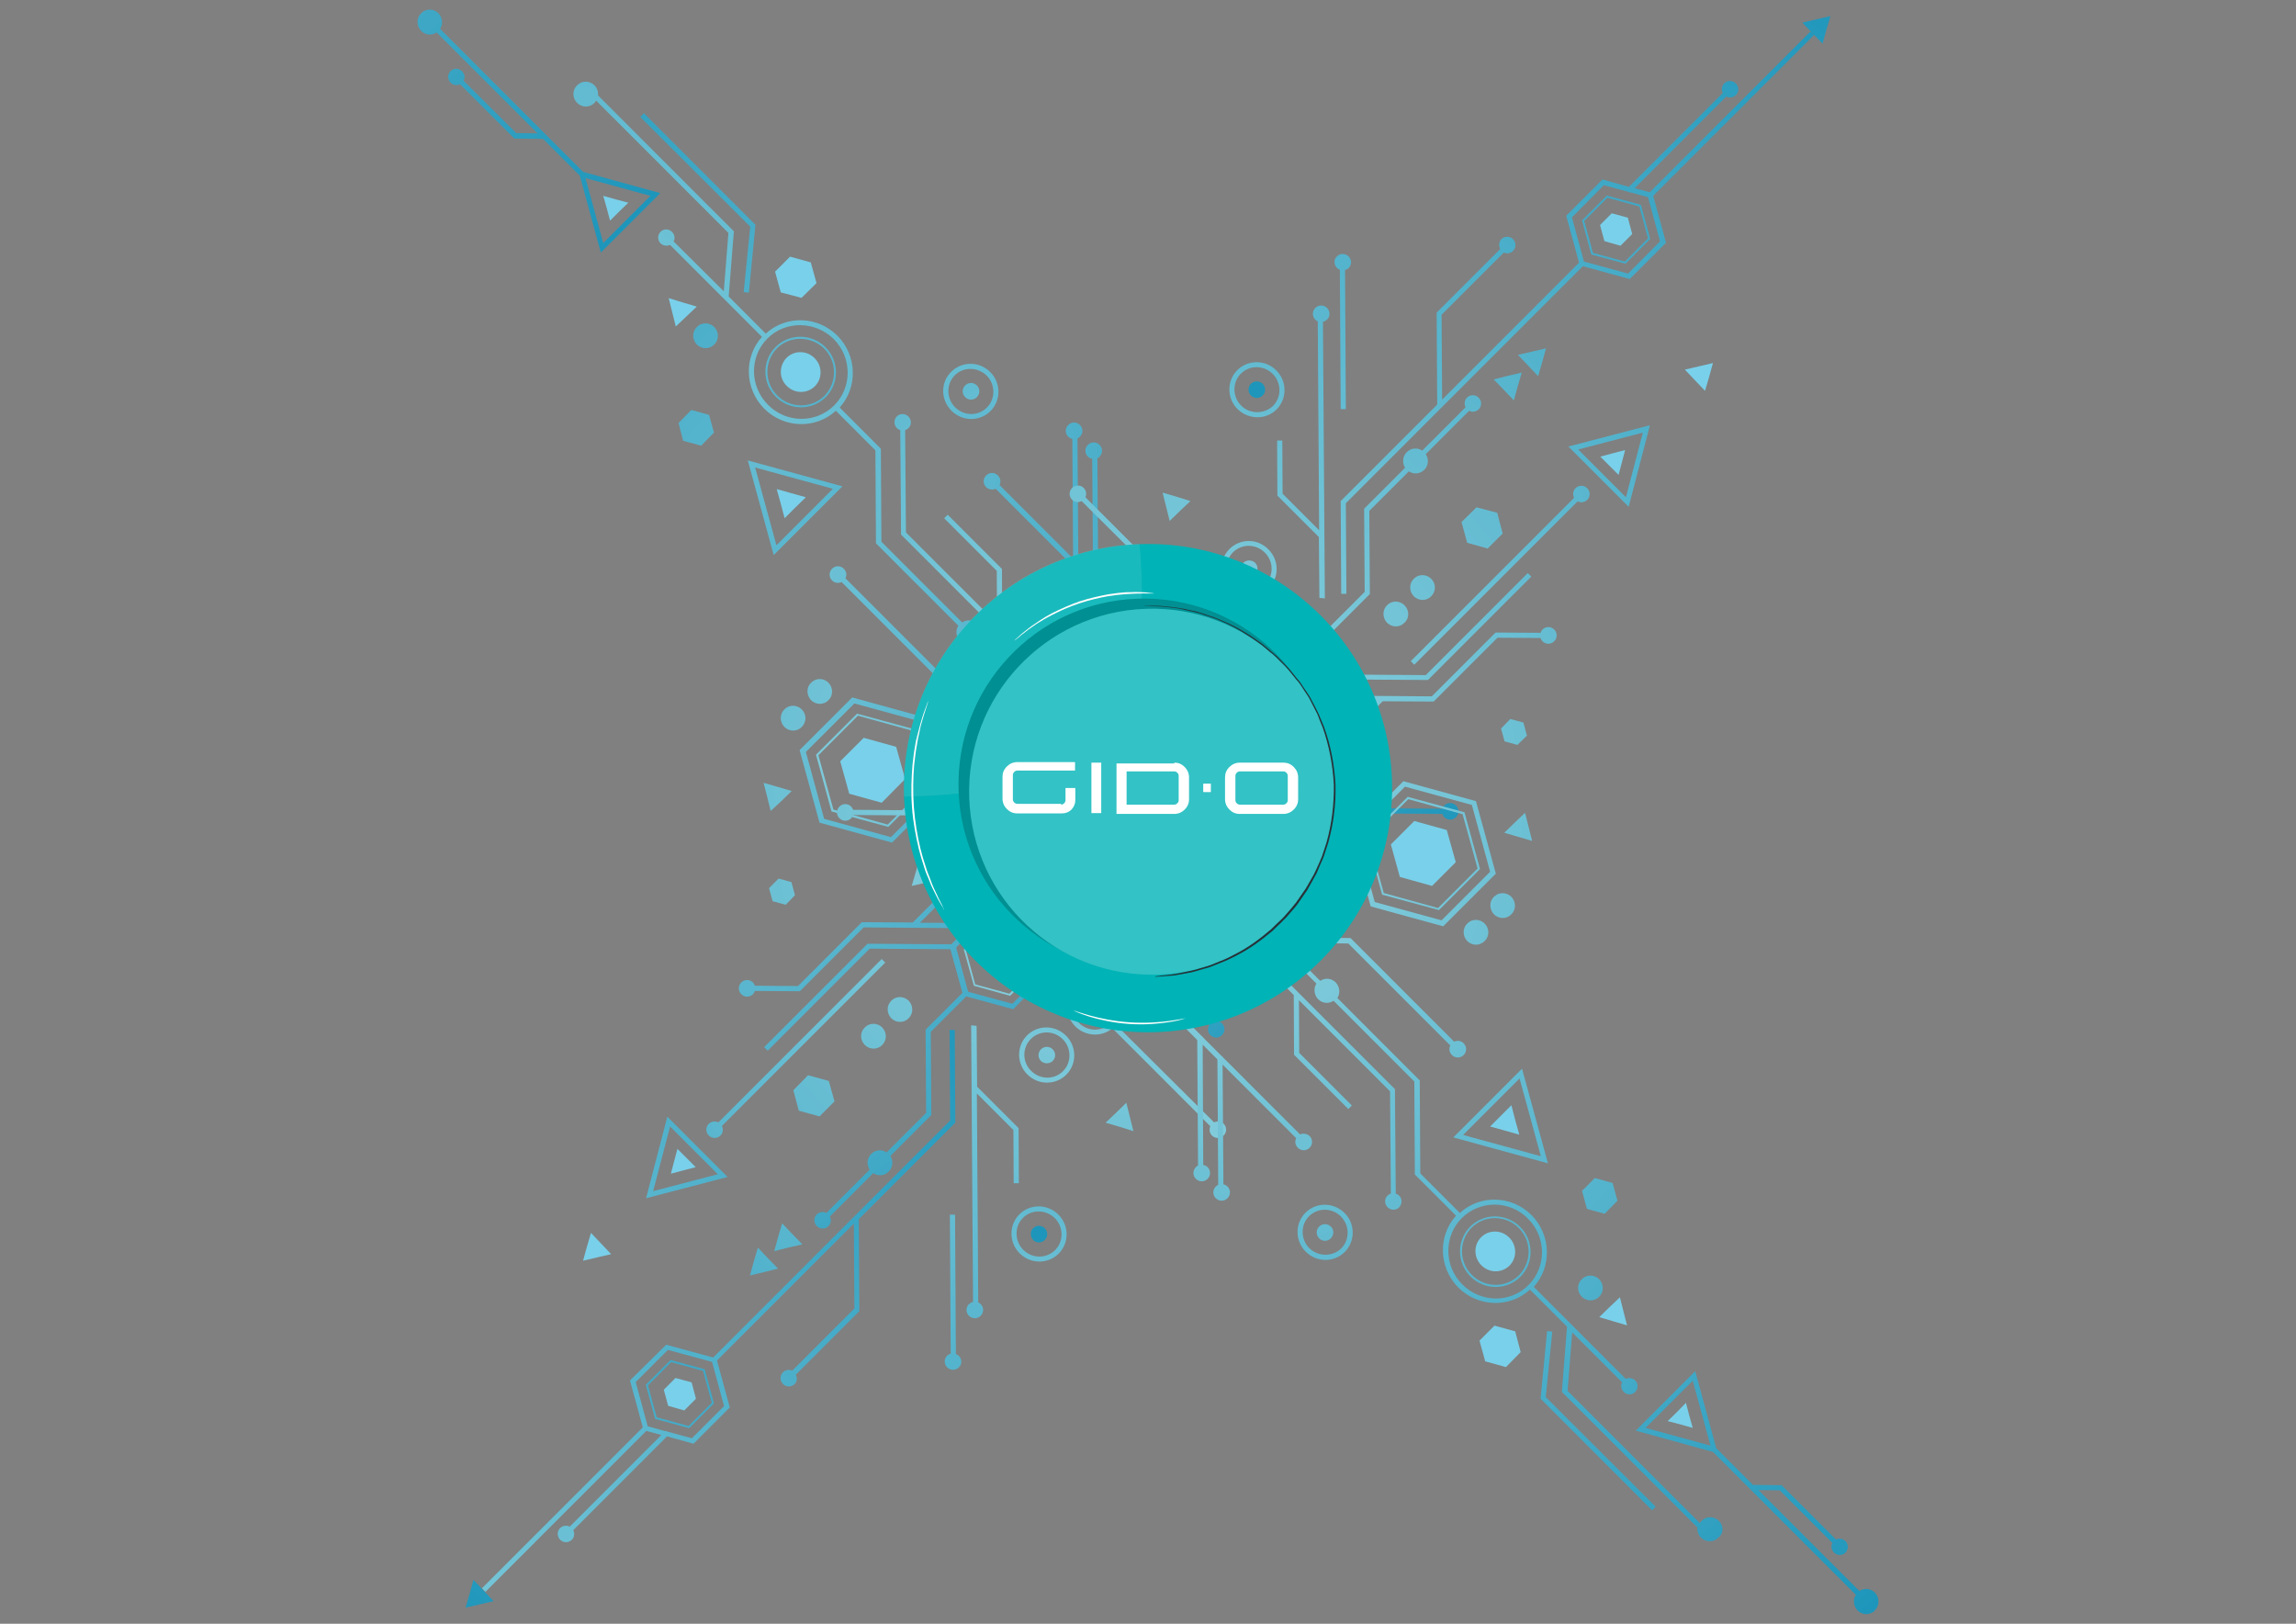 <svg xmlns="http://www.w3.org/2000/svg" xmlns:xlink="http://www.w3.org/1999/xlink" id="katman_1" x="0px" y="0px" viewBox="0 0 841.9 595.3" style="enable-background:new 0 0 841.9 595.3;" xml:space="preserve"><rect x="0" y="0" width="841.9" height="595.3" fill="#808080" stroke="none"/><style type="text/css">	.st0{fill:#1E96BB;}	.st1{fill:#79D0EA;}	.st2{fill:url(#SVGID_1_);}	.st3{fill:url(#SVGID_2_);}	.st4{fill:url(#SVGID_3_);}	.st5{fill:url(#SVGID_4_);}	.st6{fill:url(#SVGID_5_);}	.st7{fill:url(#SVGID_6_);}	.st8{fill:url(#SVGID_7_);}	.st9{fill:url(#SVGID_8_);}	.st10{fill:url(#SVGID_9_);}	.st11{fill:url(#SVGID_10_);}	.st12{fill:url(#SVGID_11_);}	.st13{fill:url(#SVGID_12_);}	.st14{fill:url(#SVGID_13_);}	.st15{fill:url(#SVGID_14_);}	.st16{fill:url(#SVGID_15_);}	.st17{fill:url(#SVGID_16_);}	.st18{fill:url(#SVGID_17_);}	.st19{fill:url(#SVGID_18_);}	.st20{fill:url(#SVGID_19_);}	.st21{fill:url(#SVGID_20_);}	.st22{fill:url(#SVGID_21_);}	.st23{fill:url(#SVGID_22_);}	.st24{fill:url(#SVGID_23_);}	.st25{fill:url(#SVGID_24_);}	.st26{fill:url(#SVGID_25_);}	.st27{fill:url(#SVGID_26_);}	.st28{fill:url(#SVGID_27_);}	.st29{fill:url(#SVGID_28_);}	.st30{fill:url(#SVGID_29_);}	.st31{fill:url(#SVGID_30_);}	.st32{fill:url(#SVGID_31_);}	.st33{fill:url(#SVGID_32_);}	.st34{fill:url(#SVGID_33_);}	.st35{fill:url(#SVGID_34_);}	.st36{fill:url(#SVGID_35_);}	.st37{fill:url(#SVGID_36_);}	.st38{fill:url(#SVGID_37_);}	.st39{fill:url(#SVGID_38_);}	.st40{fill:url(#SVGID_39_);}	.st41{fill:url(#SVGID_40_);}	.st42{fill:url(#SVGID_41_);}	.st43{fill:url(#SVGID_42_);}	.st44{fill:url(#SVGID_43_);}	.st45{fill:url(#SVGID_44_);}	.st46{fill:url(#SVGID_45_);}	.st47{fill:url(#SVGID_46_);}	.st48{fill:url(#SVGID_47_);}	.st49{fill:url(#SVGID_48_);}	.st50{fill:url(#SVGID_49_);}	.st51{fill:url(#SVGID_50_);}	.st52{fill:url(#SVGID_51_);}	.st53{fill:url(#SVGID_52_);}	.st54{fill:url(#SVGID_53_);}	.st55{fill:url(#SVGID_54_);}	.st56{fill:url(#SVGID_55_);}	.st57{fill:url(#SVGID_56_);}	.st58{fill:url(#SVGID_57_);}	.st59{fill:url(#SVGID_58_);}	.st60{fill:url(#SVGID_59_);}	.st61{fill:url(#SVGID_60_);}	.st62{fill:url(#SVGID_61_);}	.st63{fill:url(#SVGID_62_);}	.st64{fill:url(#SVGID_63_);}	.st65{fill:url(#SVGID_64_);}	.st66{fill:url(#SVGID_65_);}	.st67{fill:url(#SVGID_66_);}	.st68{fill:url(#SVGID_67_);}	.st69{fill:url(#SVGID_68_);}	.st70{fill:url(#SVGID_69_);}	.st71{fill:url(#SVGID_70_);}	.st72{fill:url(#SVGID_71_);}	.st73{fill:url(#SVGID_72_);}	.st74{fill:url(#SVGID_73_);}	.st75{fill:url(#SVGID_74_);}	.st76{fill:url(#SVGID_75_);}	.st77{fill:url(#SVGID_76_);}	.st78{fill:url(#SVGID_77_);}	.st79{fill:url(#SVGID_78_);}	.st80{fill:#00B3B6;}	.st81{opacity:0.1;}	.st82{fill:#FFFFFF;}	.st83{opacity:0.2;}	.st84{fill:#263238;}</style><g id="_x31_6">	<g>		<g>			<g>				<g>					<path class="st0" d="M378.8,450.3c1.2-1.2,3.1-1.2,4.3,0c1.2,1.2,1.2,3.1,0,4.3c-1.2,1.2-3.1,1.2-4.3,0      C377.7,453.3,377.7,451.4,378.8,450.3z"></path>					<g>						<polygon class="st1" points="471.7,349.7 464.4,347.7 457,345.7 462.4,340.3 467.8,335 469.8,342.3       "></polygon>					</g>					<g>													<radialGradient id="SVGID_1_" cx="-890.809" cy="-89.956" r="392.742" gradientTransform="matrix(0.707 0.707 -0.707 0.707 733.785 669.417)" gradientUnits="userSpaceOnUse">							<stop offset="0" style="stop-color:#96D7E2"></stop>							<stop offset="1" style="stop-color:#1E96BB"></stop>						</radialGradient>						<path class="st2" d="M284.5,145.5c5.1,5.1,13.3,5.1,18.3,0.1c5-5,5-13.2-0.1-18.3c-5.1-5.1-13.3-5.1-18.3-0.1       C279.4,132.2,279.4,140.4,284.5,145.5z M302.2,127.8c4.8,4.8,4.8,12.5,0.1,17.3c-4.7,4.7-12.5,4.7-17.3-0.1       c-4.8-4.8-4.8-12.5-0.1-17.3C289.6,123,297.4,123.1,302.2,127.8z"></path>													<radialGradient id="SVGID_2_" cx="-409.084" cy="136.56" r="392.736" gradientTransform="matrix(0.707 0.707 -0.707 0.707 733.785 669.417)" gradientUnits="userSpaceOnUse">							<stop offset="0" style="stop-color:#96D7E2"></stop>							<stop offset="1" style="stop-color:#1E96BB"></stop>						</radialGradient>						<path class="st3" d="M391,394c3.9-3.9,3.9-10.3-0.1-14.3c-4-4-10.4-4-14.3-0.1c-3.9,3.9-3.9,10.3,0.1,14.3       C380.7,397.9,387.1,397.9,391,394z M378,380.9c3.2-3.2,8.4-3.2,11.7,0.1c3.2,3.2,3.3,8.5,0.1,11.7c-3.2,3.2-8.4,3.2-11.7-0.1       C374.8,389.4,374.8,384.1,378,380.9z"></path>													<radialGradient id="SVGID_3_" cx="1329.863" cy="635.309" r="392.757" gradientTransform="matrix(-0.707 -0.707 0.707 -0.707 910.847 1686.511)" gradientUnits="userSpaceOnUse">							<stop offset="0" style="stop-color:#96D7E2"></stop>							<stop offset="1" style="stop-color:#1E96BB"></stop>						</radialGradient>						<path class="st4" d="M261.9,119.9c-1.8-1.8-4.7-1.8-6.4,0c-1.8,1.8-1.7,4.6,0,6.4c1.8,1.8,4.7,1.8,6.4,0       C263.7,124.6,263.7,121.7,261.9,119.9z"></path>													<radialGradient id="SVGID_4_" cx="-737.559" cy="68.554" r="392.731" gradientTransform="matrix(0.707 0.707 -0.707 0.707 733.785 669.417)" gradientUnits="userSpaceOnUse">							<stop offset="0" style="stop-color:#96D7E2"></stop>							<stop offset="1" style="stop-color:#1E96BB"></stop>						</radialGradient>						<path class="st5" d="M211.6,37.7c1.8,1.8,4.7,1.8,6.4,0c0.2-0.2,0.4-0.5,0.6-0.8l48.5,48.5l-1.7,21.4L247,88.5       c0.6-1.1,0.4-2.5-0.6-3.5c-1.2-1.2-3.1-1.2-4.2,0c-1.2,1.2-1.1,3.1,0,4.2c0.9,0.9,2.3,1.1,3.5,0.6l33.7,33.7       c-6.7,7.4-6.4,19,0.8,26.3c7.3,7.3,18.9,7.6,26.3,0.8l14.5,14.5l0.2,34.1l30.2,30.2c-1.1,1.7-0.9,4.1,0.6,5.7       c1.6,1.6,3.9,1.8,5.7,0.6l13.9,13.9l-24.2-0.2l-37.4-37.4c0.6-1.1,0.4-2.5-0.6-3.5c-1.2-1.2-3.1-1.2-4.3,0       c-1.2,1.2-1.2,3.1,0,4.3c0.9,1,2.4,1.1,3.5,0.6l38,38l26.8,0.2l11.3,11.3c-6.8,7.1-11.1,15.8-12.8,24.8v0l-25.6-0.2l0,1.8       l-7.2-26.3l-26.6-7.3l-19.3,19.3l7.3,26.6l26.6,7.3l19.3-19.3l-0.1-0.3l25.2,0.2c-2.2,14.9,2.3,30.6,13.6,42.3l-6.4,6.4       l-17.2-4.7l-4.9,4.9l-19.3-0.1l16.2-16.2l8,0.1l0-1.9l-8.8-0.1l-18,18l-18.7-0.1l-23.4,23.4l-15.8-0.1       c-0.1-0.4-0.4-0.9-0.7-1.2c-1.2-1.2-3.1-1.2-4.3,0c-1.2,1.2-1.2,3.1,0,4.3c1.2,1.2,3.1,1.2,4.3,0c0.3-0.3,0.6-0.8,0.7-1.2       l16.5,0.1l23.4-23.4l38,0.3l-5.9,5.9l-30.7-0.2l-37.9,37.9l1.3,1.3l37.4-37.4l29.6,0.2l4.4,16l-13.5,13.5l0.2,30.5l-14.5,14.5       c-1.8-1.2-4.1-1-5.7,0.6c-1.5,1.5-1.7,3.9-0.5,5.7l-15.9,15.9c-1.1-0.6-2.5-0.4-3.5,0.5c-1.2,1.2-1.2,3.1,0,4.3       c1.2,1.2,3.1,1.2,4.3,0c0.9-0.9,1.1-2.3,0.5-3.5l15.9-15.9c1.8,1.2,4.1,1,5.7-0.6c1.5-1.5,1.7-3.9,0.6-5.7l15-15l-0.2-30.5       l13-13l17.2,4.7l13.3-13.3l-3.1-11.4l13.4-13.4c7.2,5.4,15.7,8.3,24.3,8.7l0.1,11.3l23.9,23.9c-0.7,1.2-0.6,2.7,0.4,3.7       c1.2,1.2,3.1,1.2,4.3,0c1.2-1.2,1.2-3.1,0-4.3c-0.9-0.9-2.2-1.1-3.2-0.7l-23.4-23.4l-0.1-10.5c11,0,21.9-4.1,30.2-12.4       c8.3-8.3,12.4-19.2,12.4-30.2l4.7,0c0,12.2-4.6,24.3-13.8,33.5l1.3,1.3c9.6-9.6,14.3-22.1,14.3-34.8l58.4,0.4       c0.1,0.4,0.4,0.9,0.7,1.2c1.2,1.2,3.1,1.2,4.3,0c1.2-1.2,1.2-3.1,0-4.3c-1.2-1.2-3.1-1.2-4.3,0c-0.3,0.3-0.6,0.8-0.7,1.2       l-58.4-0.4c-0.5-12.2-5.4-24.3-14.7-33.7l-1.3,1.3c9,9,13.7,20.6,14.2,32.4l-4.7,0c-0.5-10.5-4.7-21-12.8-29       c-8.2-8.2-18.9-12.5-29.7-12.8l-0.1-21.6l-18.7-18.7l-0.3-46c0.3-0.1,0.6-0.3,0.8-0.6c1.2-1.2,1.2-3.1,0-4.3       c-1.2-1.2-3.1-1.2-4.3,0c-1.2,1.2-1.2,3.1,0,4.3c0.4,0.4,1,0.7,1.6,0.8l0.3,43.9l-5.4-5.4l-0.3-46c0.3-0.1,0.6-0.3,0.9-0.6       c1.2-1.2,1.2-3.1,0-4.3c-1.2-1.2-3.1-1.2-4.3,0c-1.2,1.2-1.2,3.1,0,4.3c0.4,0.4,1,0.7,1.5,0.8l0.3,43.9l-27-27       c0.6-1.1,0.4-2.5-0.6-3.5c-1.2-1.2-3.1-1.2-4.3,0c-1.2,1.2-1.2,3.1,0,4.3c0.9,0.9,2.4,1.1,3.5,0.6l28.4,28.4l0,0.2l0.2,0       l7.1,7.1l0,0.2l0.2,0l18.5,18.5l0.1,20.9c-10.7,0.2-21.4,4.3-29.5,12.4c-16.5,16.5-16.5,43.4-0.2,60.4l-3.3,3.3       c-18.1-18.8-18.1-48.7,0.2-67l0.7-0.7l-28.4-28.4c1.1-1.7,0.9-4.1-0.6-5.7c-1.6-1.6-3.9-1.8-5.7-0.6l-29.6-29.6l-0.2-34.1       l-15.1-15.1c6.7-7.4,6.4-19-0.8-26.3c-7.3-7.3-18.9-7.6-26.3-0.8l-13.6-13.6l1.9-23.9L219.3,35c0.1-1.3-0.3-2.7-1.3-3.7       c-1.8-1.8-4.7-1.8-6.4,0C209.8,33,209.8,35.9,211.6,37.7z M326.7,306.9l-24.5-6.7l-6.7-24.5l17.8-17.8l24.5,6.7l6.7,24.5       L326.7,306.9z M371.2,368l-16.2-4.4l-4.4-16.2l11.8-11.8l16.2,4.4l4.4,16.2L371.2,368z M381.4,343.3l-1-3.7l11-11       c0.8,0.8,1.7,1.5,2.5,2.3L381.4,343.3z M421.9,298l-0.2-35.5c8.7,0.3,17.3,3.8,24,10.4c13.8,13.8,13.9,36.1,0.3,49.7       c-13.4,13.4-35.2,13.5-49,0.3L421.9,298z M420,297.2l-24.4,24.4c-13.1-13.8-13.1-35.6,0.3-49c6.6-6.6,15.2-9.9,23.9-10.1       L420,297.2z M450,268.6c16.2,16.2,16.4,42.4,0.4,58.4c-15.8,15.8-41.5,15.8-57.7,0.3l3.8-3.8c14.1,13.4,36.4,13.4,50.1-0.3       c13.9-13.9,13.7-36.7-0.3-50.8c-6.8-6.8-15.6-10.4-24.5-10.6l0-5.4C431.9,256.7,442.1,260.8,450,268.6z M391.5,268.2       c7.8-7.8,17.9-11.7,28.2-11.9l0,5.4c-8.9,0.2-17.7,3.6-24.4,10.3c-13.7,13.7-13.7,36-0.3,50.1l-3.8,3.8       C375.7,309.7,375.8,284,391.5,268.2z M305.7,124.3c6.8,6.8,6.8,17.7,0.2,24.3c-6.7,6.7-17.6,6.6-24.3-0.2       c-6.8-6.8-6.8-17.7-0.2-24.3C288,117.5,298.9,117.6,305.7,124.3z"></path>													<radialGradient id="SVGID_5_" cx="1329.877" cy="635.306" r="392.725" gradientTransform="matrix(-0.707 -0.707 0.707 -0.707 910.847 1686.511)" gradientUnits="userSpaceOnUse">							<stop offset="0" style="stop-color:#96D7E2"></stop>							<stop offset="1" style="stop-color:#1E96BB"></stop>						</radialGradient>						<path class="st6" d="M317.1,383.1c1.8,1.8,4.7,1.8,6.4,0c1.8-1.8,1.7-4.6,0-6.4c-1.8-1.8-4.7-1.8-6.4,0       C315.3,378.4,315.3,381.3,317.1,383.1z"></path>													<radialGradient id="SVGID_6_" cx="1329.877" cy="635.307" r="392.73" gradientTransform="matrix(-0.707 -0.707 0.707 -0.707 910.847 1686.511)" gradientUnits="userSpaceOnUse">							<stop offset="0" style="stop-color:#96D7E2"></stop>							<stop offset="1" style="stop-color:#1E96BB"></stop>						</radialGradient>						<path class="st7" d="M326.8,373.3c1.8,1.8,4.7,1.8,6.4,0c1.8-1.8,1.7-4.6,0-6.4c-1.8-1.8-4.7-1.8-6.4,0       C325,368.7,325.1,371.5,326.8,373.3z"></path>													<radialGradient id="SVGID_7_" cx="1329.868" cy="635.307" r="392.757" gradientTransform="matrix(-0.707 -0.707 0.707 -0.707 910.847 1686.511)" gradientUnits="userSpaceOnUse">							<stop offset="0" style="stop-color:#96D7E2"></stop>							<stop offset="1" style="stop-color:#1E96BB"></stop>						</radialGradient>						<path class="st8" d="M294,260.1c-1.8-1.8-4.7-1.8-6.4,0c-1.8,1.8-1.7,4.6,0,6.4c1.8,1.8,4.7,1.8,6.4,0       C295.8,264.7,295.8,261.9,294,260.1z"></path>													<radialGradient id="SVGID_8_" cx="1329.885" cy="635.304" r="392.705" gradientTransform="matrix(-0.707 -0.707 0.707 -0.707 910.847 1686.511)" gradientUnits="userSpaceOnUse">							<stop offset="0" style="stop-color:#96D7E2"></stop>							<stop offset="1" style="stop-color:#1E96BB"></stop>						</radialGradient>						<path class="st9" d="M297.4,256.7c1.8,1.8,4.7,1.8,6.4,0c1.8-1.8,1.7-4.6,0-6.4c-1.8-1.8-4.6-1.8-6.4,0       C295.6,252,295.7,254.9,297.4,256.7z"></path>													<radialGradient id="SVGID_9_" cx="1329.874" cy="635.302" r="392.704" gradientTransform="matrix(-0.707 -0.707 0.707 -0.707 910.847 1686.511)" gradientUnits="userSpaceOnUse">							<stop offset="0" style="stop-color:#96D7E2"></stop>							<stop offset="1" style="stop-color:#1E96BB"></stop>						</radialGradient>						<path class="st10" d="M386,389c1.2-1.2,1.2-3.1,0-4.3c-1.2-1.2-3.1-1.2-4.3,0c-1.2,1.2-1.2,3.1,0,4.3       C382.9,390.1,384.8,390.1,386,389z"></path>													<radialGradient id="SVGID_10_" cx="-320.332" cy="233.367" r="392.732" gradientTransform="matrix(0.707 0.707 -0.707 0.707 733.785 669.417)" gradientUnits="userSpaceOnUse">							<stop offset="0" style="stop-color:#96D7E2"></stop>							<stop offset="1" style="stop-color:#1E96BB"></stop>						</radialGradient>						<path class="st11" d="M373.8,445.2c-3.9,3.9-3.9,10.3,0.1,14.3c4,4,10.4,4,14.3,0.1c3.9-3.9,3.9-10.3-0.1-14.3       C384.1,441.3,377.7,441.3,373.8,445.2z M386.8,446.6c3.2,3.2,3.3,8.5,0.1,11.7c-3.2,3.2-8.4,3.2-11.7-0.1       c-3.2-3.2-3.3-8.5-0.1-11.7C378.3,443.3,383.5,443.4,386.8,446.6z"></path>													<radialGradient id="SVGID_11_" cx="-792.584" cy="-168.126" r="392.742" gradientTransform="matrix(0.707 0.707 -0.707 0.707 733.785 669.417)" gradientUnits="userSpaceOnUse">							<stop offset="0" style="stop-color:#96D7E2"></stop>							<stop offset="1" style="stop-color:#1E96BB"></stop>						</radialGradient>						<path class="st12" d="M348.9,150.6c4,4,10.4,4,14.3,0.1c3.9-3.9,3.9-10.3-0.1-14.3c-4-4-10.4-4-14.3-0.1       C344.8,140.2,344.9,146.6,348.9,150.6z M361.8,137.7c3.2,3.2,3.3,8.5,0.1,11.7c-3.2,3.2-8.4,3.2-11.7-0.1       c-3.2-3.2-3.3-8.5-0.1-11.7C353.3,134.4,358.5,134.5,361.8,137.7z"></path>													<radialGradient id="SVGID_12_" cx="1329.856" cy="635.298" r="392.789" gradientTransform="matrix(-0.707 -0.707 0.707 -0.707 910.847 1686.511)" gradientUnits="userSpaceOnUse">							<stop offset="0" style="stop-color:#96D7E2"></stop>							<stop offset="1" style="stop-color:#1E96BB"></stop>						</radialGradient>						<path class="st13" d="M353.9,145.6c1.2,1.2,3.1,1.2,4.3,0c1.2-1.2,1.2-3.1,0-4.3c-1.2-1.2-3.1-1.2-4.3,0       C352.7,142.5,352.7,144.4,353.9,145.6z"></path>													<radialGradient id="SVGID_13_" cx="1329.87" cy="635.303" r="392.689" gradientTransform="matrix(-0.707 -0.707 0.707 -0.707 910.847 1686.511)" gradientUnits="userSpaceOnUse">							<stop offset="0" style="stop-color:#96D7E2"></stop>							<stop offset="1" style="stop-color:#1E96BB"></stop>						</radialGradient>						<path class="st14" d="M403.5,367.1c-1.2-1.2-3.1-1.2-4.3,0c-1.2,1.2-1.2,3.1,0,4.3c1.2,1.2,3.1,1.2,4.3,0       C404.7,370.2,404.7,368.3,403.5,367.1z"></path>													<radialGradient id="SVGID_14_" cx="1329.877" cy="635.308" r="392.734" gradientTransform="matrix(-0.707 -0.707 0.707 -0.707 910.847 1686.511)" gradientUnits="userSpaceOnUse">							<stop offset="0" style="stop-color:#96D7E2"></stop>							<stop offset="1" style="stop-color:#1E96BB"></stop>						</radialGradient>						<path class="st15" d="M328.9,157c0.3,0.3,0.8,0.6,1.2,0.7l0.3,38.3l60.9,60.9l1.3-1.3l-25.1-25.1l-0.1-21.9l-19.9-19.9       l-1.3,1.3l19.3,19.3l0.1,19.3l-33.4-33.4l-0.3-37.5c0.4-0.1,0.8-0.4,1.2-0.7c1.2-1.2,1.2-3.1,0-4.3c-1.2-1.2-3.1-1.2-4.3,0       C327.7,153.9,327.7,155.8,328.9,157z"></path>													<radialGradient id="SVGID_15_" cx="1329.877" cy="635.308" r="392.731" gradientTransform="matrix(-0.707 -0.707 0.707 -0.707 910.847 1686.511)" gradientUnits="userSpaceOnUse">							<stop offset="0" style="stop-color:#96D7E2"></stop>							<stop offset="1" style="stop-color:#1E96BB"></stop>						</radialGradient>						<path class="st16" d="M351.6,497.1c-0.3-0.3-0.7-0.5-1.1-0.7l-0.3-51.1l-1.9,0l0.3,51c-0.5,0.1-0.9,0.4-1.3,0.7       c-1.2,1.2-1.2,3.1,0,4.3c1.2,1.2,3.1,1.2,4.3,0C352.8,500.2,352.8,498.3,351.6,497.1z"></path>													<radialGradient id="SVGID_16_" cx="-420.968" cy="438.531" r="392.735" gradientTransform="matrix(0.707 0.707 -0.707 0.707 733.785 669.417)" gradientUnits="userSpaceOnUse">							<stop offset="0" style="stop-color:#96D7E2"></stop>							<stop offset="1" style="stop-color:#1E96BB"></stop>						</radialGradient>						<path class="st17" d="M291.8,504l23.3-23.3l-0.2-33.7l35.4-35.4l-0.2-34l-1.9,0l0.2,33.2l-86.9,86.9l-17.2-4.7L231,506.1       l4.7,17.2l-59,59l1.3,1.3l59-59l5.5,1.5l-33.6,33.6c-1.1-0.6-2.5-0.4-3.5,0.5c-1.2,1.2-1.2,3.1,0,4.3c1.2,1.2,3.1,1.2,4.3,0       c0.9-0.9,1.1-2.3,0.5-3.5l34.4-34.4l9.7,2.7l13.3-13.3l-4.7-17.2l50.2-50.2l0.2,31.1l-22.8,22.8c-1.1-0.5-2.5-0.3-3.4,0.6       c-1.2,1.2-1.2,3.1,0,4.3c1.2,1.2,3.1,1.2,4.3,0C292.3,506.6,292.4,505.1,291.8,504z M253.7,527.3l-9.2-2.5l-0.3-0.3l-0.2,0.2       l-6.5-1.8l-4.4-16.2l11.8-11.8l16.2,4.4l4.4,16.2L253.7,527.3z"></path>													<radialGradient id="SVGID_17_" cx="1329.878" cy="635.294" r="392.708" gradientTransform="matrix(-0.707 -0.707 0.707 -0.707 910.847 1686.511)" gradientUnits="userSpaceOnUse">							<stop offset="0" style="stop-color:#96D7E2"></stop>							<stop offset="1" style="stop-color:#1E96BB"></stop>						</radialGradient>						<polygon class="st18" points="276.4,462.5 275,467.6 280.1,466.4 285.3,465.1 281.6,461.3 277.9,457.4       "></polygon>						<polygon class="st1" points="245.2,109.3 246.5,114.5 247.8,119.7 251.7,116 255.5,112.4 250.4,110.9       "></polygon>													<radialGradient id="SVGID_18_" cx="1329.884" cy="635.307" r="392.717" gradientTransform="matrix(-0.707 -0.707 0.707 -0.707 910.847 1686.511)" gradientUnits="userSpaceOnUse">							<stop offset="0" style="stop-color:#96D7E2"></stop>							<stop offset="1" style="stop-color:#1E96BB"></stop>						</radialGradient>						<polygon class="st19" points="280,287 281.3,292.1 282.6,297.3 286.5,293.7 290.3,290 285.2,288.5       "></polygon>													<radialGradient id="SVGID_19_" cx="1329.879" cy="635.307" r="392.735" gradientTransform="matrix(-0.707 -0.707 0.707 -0.707 910.847 1686.511)" gradientUnits="userSpaceOnUse">							<stop offset="0" style="stop-color:#96D7E2"></stop>							<stop offset="1" style="stop-color:#1E96BB"></stop>						</radialGradient>						<polygon class="st20" points="413,404.3 409.2,408 405.4,411.6 410.5,413.1 415.6,414.7 414.3,409.5       "></polygon>													<radialGradient id="SVGID_20_" cx="1329.874" cy="635.313" r="392.765" gradientTransform="matrix(-0.707 -0.707 0.707 -0.707 910.847 1686.511)" gradientUnits="userSpaceOnUse">							<stop offset="0" style="stop-color:#96D7E2"></stop>							<stop offset="1" style="stop-color:#1E96BB"></stop>						</radialGradient>						<polygon class="st21" points="352.2,308.3 357.4,307.1 362.5,305.8 358.8,302 355.1,298.1 353.7,303.2       "></polygon>						<polygon class="st1" points="216.7,452 215.2,457.1 213.8,462.2 218.9,461 224.1,459.8 220.4,455.9       "></polygon>													<radialGradient id="SVGID_21_" cx="1329.878" cy="635.315" r="392.739" gradientTransform="matrix(-0.707 -0.707 0.707 -0.707 910.847 1686.511)" gradientUnits="userSpaceOnUse">							<stop offset="0" style="stop-color:#96D7E2"></stop>							<stop offset="1" style="stop-color:#1E96BB"></stop>						</radialGradient>						<polygon class="st22" points="173.6,579.2 172.2,584.3 170.7,589.4 175.9,588.2 181,587 177.3,583.1       "></polygon>													<radialGradient id="SVGID_22_" cx="1329.878" cy="635.311" r="392.739" gradientTransform="matrix(-0.707 -0.707 0.707 -0.707 910.847 1686.511)" gradientUnits="userSpaceOnUse">							<stop offset="0" style="stop-color:#96D7E2"></stop>							<stop offset="1" style="stop-color:#1E96BB"></stop>						</radialGradient>						<polygon class="st23" points="289,457.4 294.2,456.2 290.5,452.4 286.8,448.5 285.3,453.6 283.9,458.7       "></polygon>													<radialGradient id="SVGID_23_" cx="-423.529" cy="502.653" r="392.752" gradientTransform="matrix(0.707 0.707 -0.707 0.707 733.785 669.417)" gradientUnits="userSpaceOnUse">							<stop offset="0" style="stop-color:#96D7E2"></stop>							<stop offset="1" style="stop-color:#1E96BB"></stop>						</radialGradient>						<path class="st24" d="M245.9,498.6l-9.1,9.1l3.4,12.5l12.5,3.4l9.1-9.1l-3.4-12.5L245.9,498.6z M252.5,522.8l-11.7-3.2       l-3.2-11.7l8.5-8.5l11.7,3.2l3.2,11.7L252.5,522.8z"></path>													<radialGradient id="SVGID_24_" cx="-647.032" cy="79.148" r="392.729" gradientTransform="matrix(0.707 0.707 -0.707 0.707 733.785 669.417)" gradientUnits="userSpaceOnUse">							<stop offset="0" style="stop-color:#96D7E2"></stop>							<stop offset="1" style="stop-color:#1E96BB"></stop>						</radialGradient>						<path class="st25" d="M314.5,261.7l-0.2-0.1l-15.1,15.1l5.7,20.8l20.6,5.6l0.2,0.1l15.1-15.1l-5.7-20.8L314.5,261.7z        M325.5,302.3l-19.9-5.5l-5.5-19.9l14.5-14.5l19.9,5.5l5.5,19.9L325.5,302.3z"></path>													<radialGradient id="SVGID_25_" cx="1329.887" cy="635.299" r="392.696" gradientTransform="matrix(-0.707 -0.707 0.707 -0.707 910.847 1686.511)" gradientUnits="userSpaceOnUse">							<stop offset="0" style="stop-color:#96D7E2"></stop>							<stop offset="1" style="stop-color:#1E96BB"></stop>						</radialGradient>						<polygon class="st26" points="285.5,322.1 282,325.6 283.3,330.4 288.1,331.7 291.5,328.2 290.2,323.4       "></polygon>													<radialGradient id="SVGID_26_" cx="1329.882" cy="635.309" r="392.725" gradientTransform="matrix(-0.707 -0.707 0.707 -0.707 910.847 1686.511)" gradientUnits="userSpaceOnUse">							<stop offset="0" style="stop-color:#96D7E2"></stop>							<stop offset="1" style="stop-color:#1E96BB"></stop>						</radialGradient>						<polygon class="st27" points="253.5,150.3 248.8,155.1 250.5,161.6 257.1,163.4 261.8,158.6 260,152.1       "></polygon>													<radialGradient id="SVGID_27_" cx="-482.716" cy="111.176" r="392.73" gradientTransform="matrix(0.707 0.707 -0.707 0.707 733.785 669.417)" gradientUnits="userSpaceOnUse">							<stop offset="0" style="stop-color:#96D7E2"></stop>							<stop offset="1" style="stop-color:#1E96BB"></stop>						</radialGradient>						<path class="st28" d="M353.4,348.1l3.7,13.3l13.3,3.7l9.7-9.7l-3.7-13.3l-13.3-3.7L353.4,348.1z M363.3,339.3l12.5,3.4       l3.4,12.5l-9.1,9.1l-12.5-3.4l-3.4-12.5L363.3,339.3z"></path>													<radialGradient id="SVGID_28_" cx="1329.884" cy="635.308" r="392.724" gradientTransform="matrix(-0.707 -0.707 0.707 -0.707 910.847 1686.511)" gradientUnits="userSpaceOnUse">							<stop offset="0" style="stop-color:#96D7E2"></stop>							<stop offset="1" style="stop-color:#1E96BB"></stop>						</radialGradient>						<path class="st29" d="M323.3,351.6l-59.9,59.9c-1.1-0.6-2.5-0.4-3.5,0.5c-1.2,1.2-1.2,3.1,0,4.3c1.2,1.2,3.1,1.2,4.3,0       c0.9-0.9,1.1-2.3,0.5-3.5l59.9-59.9L323.3,351.6z"></path>						<polygon class="st1" points="221.2,71.8 222.5,76.4 223.7,80.9 227,77.6 230.4,74.3 225.8,73.1       "></polygon>													<radialGradient id="SVGID_29_" cx="1329.878" cy="635.307" r="392.728" gradientTransform="matrix(-0.707 -0.707 0.707 -0.707 910.847 1686.511)" gradientUnits="userSpaceOnUse">							<stop offset="0" style="stop-color:#96D7E2"></stop>							<stop offset="1" style="stop-color:#1E96BB"></stop>						</radialGradient>						<path class="st30" d="M356.1,375.9l0.7,101.4c-0.5,0.1-1,0.4-1.5,0.8c-1.2,1.2-1.2,3.1,0,4.3c1.2,1.2,3.1,1.2,4.3,0       c1.2-1.2,1.2-3.1,0-4.3c-0.3-0.3-0.6-0.5-0.9-0.6l-0.5-76.6l13.4,13.4l0.1,19.5l1.9,0l-0.1-20.2l-15.2-15.2l-0.2-22.3       L356.1,375.9z"></path>													<radialGradient id="SVGID_30_" cx="1329.877" cy="635.309" r="392.739" gradientTransform="matrix(-0.707 -0.707 0.707 -0.707 910.847 1686.511)" gradientUnits="userSpaceOnUse">							<stop offset="0" style="stop-color:#96D7E2"></stop>							<stop offset="1" style="stop-color:#1E96BB"></stop>						</radialGradient>						<polygon class="st31" points="394.8,232 398.6,228.4 393.5,226.8 388.3,225.3 389.6,230.5 390.9,235.7       "></polygon>													<radialGradient id="SVGID_31_" cx="1329.876" cy="635.309" r="392.738" gradientTransform="matrix(-0.707 -0.707 0.707 -0.707 910.847 1686.511)" gradientUnits="userSpaceOnUse">							<stop offset="0" style="stop-color:#96D7E2"></stop>							<stop offset="1" style="stop-color:#1E96BB"></stop>						</radialGradient>						<polygon class="st32" points="403.8,241.1 407.6,237.4 402.5,235.9 397.4,234.4 398.7,239.5 400,244.7       "></polygon>													<radialGradient id="SVGID_32_" cx="1323.007" cy="635.31" r="392.72" gradientTransform="matrix(-0.707 -0.707 0.707 -0.707 910.847 1686.511)" gradientUnits="userSpaceOnUse">							<stop offset="0" style="stop-color:#96D7E2"></stop>							<stop offset="1" style="stop-color:#1E96BB"></stop>						</radialGradient>						<polygon class="st33" points="504.6,280.7 506.1,275.6 507.5,270.4 502.4,271.7 497.2,273 500.9,276.8       "></polygon>													<radialGradient id="SVGID_33_" cx="1329.876" cy="635.306" r="392.743" gradientTransform="matrix(-0.707 -0.707 0.707 -0.707 910.847 1686.511)" gradientUnits="userSpaceOnUse">							<stop offset="0" style="stop-color:#96D7E2"></stop>							<stop offset="1" style="stop-color:#1E96BB"></stop>						</radialGradient>						<polygon class="st34" points="490.7,284.8 492.2,279.7 493.7,274.6 488.5,275.8 483.4,277.1 487,281       "></polygon>													<radialGradient id="SVGID_34_" cx="-1165.051" cy="-78.962" r="392.731" gradientTransform="matrix(0.707 0.707 -0.707 0.707 733.785 669.417)" gradientUnits="userSpaceOnUse">							<stop offset="0" style="stop-color:#96D7E2"></stop>							<stop offset="1" style="stop-color:#1E96BB"></stop>						</radialGradient>						<path class="st35" d="M153.8,5.6c-1.1,1.8-0.9,4.1,0.6,5.7c1.6,1.6,3.9,1.8,5.7,0.6l37,37l-7.8-0.1L170,29.6       c0.6-1.1,0.4-2.5-0.6-3.5c-1.2-1.2-3.1-1.2-4.2,0c-1.2,1.2-1.1,3.1,0,4.2c0.9,0.9,2.3,1.1,3.5,0.6l19.9,19.9l10.5,0.1       l13.5,13.5l7.7,28.2l21.8-21.8l-28.3-7.8l-52.4-52.4c1.1-1.8,0.9-4.1-0.6-5.7c-1.6-1.6-3.9-1.8-5.7-0.6L155,4.3L153.8,5.6       L153.8,5.6z M238.5,71.8l-17.3,17.3l-6.5-23.8L238.5,71.8z"></path>													<radialGradient id="SVGID_35_" cx="1329.881" cy="635.309" r="392.728" gradientTransform="matrix(-0.707 -0.707 0.707 -0.707 910.847 1686.511)" gradientUnits="userSpaceOnUse">							<stop offset="0" style="stop-color:#96D7E2"></stop>							<stop offset="1" style="stop-color:#1E96BB"></stop>						</radialGradient>						<polygon class="st36" points="272.7,107.1 274.6,107.3 277,82.4 236.1,41.5 234.8,42.9 275.1,83.1       "></polygon>													<radialGradient id="SVGID_36_" cx="-352.436" cy="86.821" r="392.727" gradientTransform="matrix(0.707 0.707 -0.707 0.707 733.785 669.417)" gradientUnits="userSpaceOnUse">							<stop offset="0" style="stop-color:#96D7E2"></stop>							<stop offset="1" style="stop-color:#1E96BB"></stop>						</radialGradient>						<path class="st37" d="M409.2,375.7c3.3-4,3-9.9-0.7-13.6c-4-4-10.4-4-14.3-0.1c-3.9,3.9-3.9,10.3,0.1,14.3       c3.7,3.7,9.7,4,13.6,0.7l35.9,35.9c-0.5,1.1-0.3,2.5,0.6,3.4c1.2,1.2,3.1,1.2,4.3,0c1.2-1.2,1.2-3.1,0-4.3       c-1-1-2.4-1.1-3.5-0.5L409.2,375.7z M395.6,375c-3.2-3.2-3.3-8.5-0.1-11.7c3.2-3.2,8.4-3.2,11.7,0.1c3.2,3.2,3.3,8.5,0.1,11.7       C404.1,378.3,398.9,378.3,395.6,375z"></path>													<radialGradient id="SVGID_37_" cx="1329.877" cy="635.308" r="392.731" gradientTransform="matrix(-0.707 -0.707 0.707 -0.707 910.847 1686.511)" gradientUnits="userSpaceOnUse">							<stop offset="0" style="stop-color:#96D7E2"></stop>							<stop offset="1" style="stop-color:#1E96BB"></stop>						</radialGradient>						<polygon class="st38" points="296.3,394.2 290.9,399.7 292.9,407.2 300.5,409.3 306,403.8 303.9,396.3       "></polygon>						<polygon class="st1" points="286.3,107.2 293.9,109.2 299.4,103.8 297.3,96.2 289.7,94.1 284.2,99.6       "></polygon>													<radialGradient id="SVGID_38_" cx="-841.195" cy="-16.796" r="392.742" gradientTransform="matrix(0.707 0.707 -0.707 0.707 733.785 669.417)" gradientUnits="userSpaceOnUse">							<stop offset="0" style="stop-color:#96D7E2"></stop>							<stop offset="1" style="stop-color:#1E96BB"></stop>						</radialGradient>						<path class="st39" d="M283.7,203.5l25.2-25.2l-34.7-9.5L283.7,203.5z M295,189.6l-10.3,10.3l-7.8-28.5l28.5,7.8L295,189.6z"></path>													<radialGradient id="SVGID_39_" cx="-542.585" cy="391.886" r="392.738" gradientTransform="matrix(0.707 0.707 -0.707 0.707 733.785 669.417)" gradientUnits="userSpaceOnUse">							<stop offset="0" style="stop-color:#96D7E2"></stop>							<stop offset="1" style="stop-color:#1E96BB"></stop>						</radialGradient>						<path class="st40" d="M236.9,439.3l29.9-7.8l-22.1-22.1L236.9,439.3z M239.5,436.7l6.2-23.7l17.5,17.5L239.5,436.7z"></path>					</g>					<path class="st1" d="M288.4,131.2c2.8-2.8,7.4-2.8,10.3,0.1c2.9,2.9,2.9,7.5,0.1,10.3c-2.8,2.8-7.4,2.8-10.3-0.1      C285.6,138.7,285.6,134.1,288.4,131.2z"></path>					<path class="st1" d="M411.9,288.6c4.9-4.9,13-4.9,18,0.1c5,5,5.1,13,0.1,18c-4.9,4.9-13,4.9-18-0.1      C407,301.6,407,293.5,411.9,288.6z"></path>					<polygon class="st1" points="247.7,505.2 253.6,506.8 255.2,512.8 250.9,517.1 245,515.4 243.4,509.5      "></polygon>					<polygon class="st1" points="316.7,270.5 328.6,273.8 331.9,285.6 323.3,294.3 311.4,291 308.1,279.1      "></polygon>					<polygon class="st1" points="365.2,346 371,347.6 372.6,353.4 368.4,357.6 362.6,356 361,350.2      "></polygon>					<polygon class="st1" points="284.8,179.3 290.1,180.8 295.5,182.3 291.6,186.1 287.7,190 286.3,184.7      "></polygon>					<polygon class="st1" points="246,430.3 247.2,425.7 248.4,421.2 251.7,424.5 255.1,427.9 250.5,429.1      "></polygon>				</g>			</g>		</g>	</g>	<g>		<g>			<g>				<g>					<path class="st0" d="M463,145c-1.2,1.2-3.1,1.2-4.3,0c-1.2-1.2-1.2-3.1,0-4.3c1.2-1.2,3.1-1.1,4.3,0      C464.2,141.9,464.2,143.8,463,145z"></path>					<g>						<polygon class="st1" points="370.2,245.6 377.5,247.6 384.9,249.5 379.5,254.9 374.1,260.3 372.1,253       "></polygon>					</g>					<g>													<radialGradient id="SVGID_40_" cx="-482.71" cy="-42.037" r="392.721" gradientTransform="matrix(0.707 0.707 -0.707 0.707 733.785 669.417)" gradientUnits="userSpaceOnUse">							<stop offset="0" style="stop-color:#96D7E2"></stop>							<stop offset="1" style="stop-color:#1E96BB"></stop>						</radialGradient>						<path class="st41" d="M557.4,449.8c-5.1-5.1-13.3-5.1-18.3-0.1c-5,5-5,13.2,0.1,18.3c5.1,5.1,13.3,5.1,18.3,0.1       C562.5,463.1,562.5,454.8,557.4,449.8z M539.7,467.4c-4.8-4.8-4.8-12.5-0.1-17.3c4.7-4.7,12.5-4.7,17.3,0.1       c4.8,4.8,4.8,12.5,0.1,17.3C552.2,472.3,544.5,472.2,539.7,467.4z"></path>													<radialGradient id="SVGID_41_" cx="-482.716" cy="-42.035" r="392.736" gradientTransform="matrix(0.707 0.707 -0.707 0.707 733.785 669.417)" gradientUnits="userSpaceOnUse">							<stop offset="0" style="stop-color:#96D7E2"></stop>							<stop offset="1" style="stop-color:#1E96BB"></stop>						</radialGradient>						<path class="st42" d="M450.8,201.3c-3.9,3.9-3.9,10.3,0.1,14.3c4,4,10.4,4,14.3,0.1c3.9-3.9,3.9-10.3-0.1-14.3       C461.2,197.4,454.8,197.3,450.8,201.3z M463.9,214.3c-3.2,3.2-8.4,3.2-11.7-0.1c-3.2-3.2-3.3-8.5-0.1-11.7       c3.2-3.2,8.4-3.2,11.7,0.1C467.1,205.9,467.1,211.1,463.9,214.3z"></path>													<radialGradient id="SVGID_42_" cx="-482.729" cy="-42.036" r="392.754" gradientTransform="matrix(0.707 0.707 -0.707 0.707 733.785 669.417)" gradientUnits="userSpaceOnUse">							<stop offset="0" style="stop-color:#96D7E2"></stop>							<stop offset="1" style="stop-color:#1E96BB"></stop>						</radialGradient>						<path class="st43" d="M580,475.4c1.8,1.8,4.7,1.8,6.4,0c1.8-1.8,1.7-4.6,0-6.4c-1.8-1.8-4.7-1.8-6.4,0       C578.2,470.7,578.2,473.6,580,475.4z"></path>													<radialGradient id="SVGID_43_" cx="-482.716" cy="-42.036" r="392.731" gradientTransform="matrix(0.707 0.707 -0.707 0.707 733.785 669.417)" gradientUnits="userSpaceOnUse">							<stop offset="0" style="stop-color:#96D7E2"></stop>							<stop offset="1" style="stop-color:#1E96BB"></stop>						</radialGradient>						<path class="st44" d="M630.3,557.6c-1.8-1.8-4.7-1.8-6.4,0c-0.2,0.2-0.4,0.5-0.6,0.8l-48.5-48.5l1.7-21.4l18.3,18.3       c-0.6,1.1-0.4,2.5,0.6,3.5c1.2,1.2,3.1,1.2,4.2,0c1.2-1.2,1.1-3.1,0-4.2c-0.9-0.9-2.3-1.1-3.5-0.6l-33.7-33.7       c6.7-7.4,6.4-19-0.8-26.3c-7.3-7.3-18.9-7.6-26.3-0.8l-14.5-14.5l-0.2-34.1l-30.2-30.2c1.1-1.7,0.9-4.1-0.6-5.7       c-1.6-1.6-3.9-1.8-5.7-0.6l-13.9-13.9l24.2,0.2l37.4,37.4c-0.6,1.1-0.4,2.5,0.6,3.5c1.2,1.2,3.1,1.2,4.3,0       c1.2-1.2,1.2-3.1,0-4.3c-0.9-1-2.4-1.1-3.5-0.6l-38-38l-26.8-0.2L457,332.4c6.8-7.1,11.1-15.8,12.8-24.8l0,0l25.6,0.2l0-1.8       l7.2,26.3l26.6,7.3l19.3-19.3l-7.3-26.6l-26.6-7.3l-19.3,19.3l0.1,0.3l-25.2-0.2c2.2-14.9-2.3-30.6-13.6-42.3l6.4-6.4       l17.2,4.7l4.9-4.9l19.3,0.1l-16.2,16.2l-8-0.1l0,1.9l8.8,0.1l18-18l18.7,0.1l23.4-23.4l15.8,0.1c0.1,0.4,0.4,0.9,0.7,1.2       c1.2,1.2,3.1,1.2,4.3,0c1.2-1.2,1.2-3.1,0-4.3c-1.2-1.2-3.1-1.2-4.3,0c-0.3,0.3-0.6,0.8-0.7,1.2l-16.5-0.1l-23.4,23.4l-38-0.3       l5.9-5.9l30.7,0.2l37.9-37.9l-1.3-1.3l-37.4,37.4l-29.6-0.2l-4.4-16l13.5-13.5l-0.2-30.5l14.5-14.5c1.8,1.2,4.1,1,5.7-0.6       c1.5-1.5,1.7-3.9,0.5-5.7l15.9-15.9c1.1,0.6,2.5,0.4,3.5-0.5c1.2-1.2,1.2-3.1,0-4.3c-1.2-1.2-3.1-1.2-4.3,0       c-0.9,0.9-1.1,2.3-0.5,3.5l-15.9,15.9c-1.8-1.2-4.1-1-5.7,0.6c-1.5,1.5-1.7,3.9-0.6,5.7l-15,15l0.2,30.5l-13,13l-17.2-4.7       l-13.3,13.3l3.1,11.4l-13.4,13.4c-7.2-5.4-15.8-8.3-24.3-8.7l-0.1-11.3l-23.9-23.9c0.7-1.2,0.6-2.7-0.4-3.7       c-1.2-1.2-3.1-1.2-4.3,0c-1.2,1.2-1.2,3.1,0,4.3c0.9,0.9,2.2,1.1,3.2,0.7l23.4,23.4l0.1,10.5c-11,0-21.9,4.1-30.2,12.4       c-8.3,8.3-12.4,19.2-12.4,30.2l-4.7,0c0-12.2,4.6-24.3,13.8-33.5l-1.3-1.3c-9.6,9.6-14.3,22.1-14.3,34.8l-58.4-0.4       c-0.1-0.4-0.4-0.9-0.7-1.2c-1.2-1.2-3.1-1.2-4.3,0c-1.2,1.2-1.2,3.1,0,4.3c1.2,1.2,3.1,1.2,4.3,0c0.3-0.3,0.6-0.8,0.7-1.2       l58.4,0.4c0.5,12.2,5.4,24.3,14.7,33.7l1.3-1.3c-9-9-13.7-20.6-14.2-32.4l4.7,0c0.5,10.5,4.7,21,12.8,29       c8.2,8.2,18.9,12.5,29.7,12.8l0.1,21.6l18.7,18.7l0.3,46c-0.3,0.1-0.6,0.3-0.8,0.6c-1.2,1.2-1.2,3.1,0,4.3       c1.2,1.2,3.1,1.2,4.3,0c1.2-1.2,1.2-3.1,0-4.3c-0.4-0.4-1-0.7-1.6-0.8L441,383l5.4,5.4l0.3,46c-0.3,0.1-0.6,0.3-0.9,0.6       c-1.2,1.2-1.2,3.1,0,4.3c1.2,1.2,3.1,1.2,4.3,0c1.2-1.2,1.2-3.1,0-4.3c-0.4-0.4-1-0.7-1.5-0.8l-0.3-43.9l27,27       c-0.6,1.1-0.4,2.5,0.6,3.5c1.2,1.2,3.1,1.2,4.3,0c1.2-1.2,1.2-3.1,0-4.3c-0.9-0.9-2.4-1.1-3.5-0.6l-28.4-28.4l0-0.2l-0.2,0       l-7.1-7.1l0-0.2l-0.2,0l-18.5-18.5l-0.1-20.9c10.7-0.2,21.4-4.3,29.5-12.4c16.5-16.5,16.5-43.4,0.2-60.4l3.3-3.3       c18.1,18.8,18.1,48.7-0.2,67l-0.7,0.7l28.4,28.4c-1.1,1.7-0.9,4.1,0.6,5.7c1.6,1.6,3.9,1.8,5.7,0.6l29.6,29.6l0.2,34.1       l15.1,15.1c-6.7,7.4-6.4,19,0.8,26.3c7.3,7.3,18.9,7.6,26.3,0.8l13.6,13.6l-1.9,23.9l49.7,49.7c-0.1,1.3,0.3,2.7,1.3,3.7       c1.8,1.8,4.7,1.8,6.4,0C632.1,562.2,632.1,559.4,630.3,557.6z M515.2,288.4l24.5,6.7l6.7,24.5l-17.8,17.8l-24.5-6.7l-6.7-24.5       L515.2,288.4z M470.7,227.3l16.2,4.4l4.4,16.2l-11.8,11.8l-16.2-4.4l-4.4-16.2L470.7,227.3z M460.5,252l1,3.7l-11,11       c-0.8-0.8-1.7-1.5-2.5-2.3L460.5,252z M420,297.2l0.2,35.5c-8.7-0.3-17.3-3.8-24-10.4c-13.8-13.8-13.9-36.1-0.3-49.7       c13.4-13.4,35.2-13.5,49-0.3L420,297.2z M421.9,298l24.4-24.4c13.1,13.8,13.1,35.6-0.3,49c-6.6,6.6-15.2,9.9-23.9,10.1       L421.9,298z M391.9,326.6c-16.2-16.2-16.4-42.4-0.4-58.4c15.8-15.8,41.5-15.8,57.7-0.3l-3.8,3.8       c-14.1-13.4-36.4-13.4-50.1,0.3c-13.9,13.9-13.7,36.7,0.3,50.8c6.8,6.8,15.6,10.4,24.5,10.6l0,5.4       C410,338.6,399.8,334.5,391.9,326.6z M450.3,327c-7.8,7.8-17.9,11.7-28.2,11.9l0-5.4c8.9-0.2,17.7-3.6,24.4-10.3       c13.7-13.7,13.7-36,0.3-50.1l3.8-3.8C466.2,285.6,466.1,311.3,450.3,327z M536.2,470.9c-6.8-6.8-6.8-17.7-0.2-24.3       c6.7-6.7,17.6-6.6,24.3,0.2c6.8,6.8,6.8,17.7,0.2,24.3C553.9,477.8,543,477.7,536.2,470.9z"></path>													<radialGradient id="SVGID_44_" cx="-482.716" cy="-42.048" r="392.697" gradientTransform="matrix(0.707 0.707 -0.707 0.707 733.785 669.417)" gradientUnits="userSpaceOnUse">							<stop offset="0" style="stop-color:#96D7E2"></stop>							<stop offset="1" style="stop-color:#1E96BB"></stop>						</radialGradient>						<path class="st45" d="M524.8,212.2c-1.8-1.8-4.7-1.8-6.4,0c-1.8,1.8-1.7,4.6,0,6.4c1.8,1.8,4.7,1.8,6.4,0       C526.6,216.8,526.6,214,524.8,212.2z"></path>													<radialGradient id="SVGID_45_" cx="-482.716" cy="-42.029" r="392.758" gradientTransform="matrix(0.707 0.707 -0.707 0.707 733.785 669.417)" gradientUnits="userSpaceOnUse">							<stop offset="0" style="stop-color:#96D7E2"></stop>							<stop offset="1" style="stop-color:#1E96BB"></stop>						</radialGradient>						<path class="st46" d="M515,221.9c-1.8-1.8-4.7-1.8-6.4,0c-1.8,1.8-1.7,4.6,0,6.4c1.8,1.8,4.7,1.8,6.4,0       C516.9,226.6,516.8,223.7,515,221.9z"></path>													<radialGradient id="SVGID_46_" cx="-482.708" cy="-42.043" r="392.704" gradientTransform="matrix(0.707 0.707 -0.707 0.707 733.785 669.417)" gradientUnits="userSpaceOnUse">							<stop offset="0" style="stop-color:#96D7E2"></stop>							<stop offset="1" style="stop-color:#1E96BB"></stop>						</radialGradient>						<path class="st47" d="M547.8,335.2c1.8,1.8,4.7,1.8,6.4,0c1.8-1.8,1.7-4.6,0-6.4c-1.8-1.8-4.7-1.8-6.4,0       C546,330.5,546.1,333.4,547.8,335.2z"></path>													<radialGradient id="SVGID_47_" cx="-482.726" cy="-42.04" r="392.759" gradientTransform="matrix(0.707 0.707 -0.707 0.707 733.785 669.417)" gradientUnits="userSpaceOnUse">							<stop offset="0" style="stop-color:#96D7E2"></stop>							<stop offset="1" style="stop-color:#1E96BB"></stop>						</radialGradient>						<path class="st48" d="M544.4,338.6c-1.8-1.8-4.7-1.8-6.4,0c-1.8,1.8-1.7,4.6,0,6.4c1.8,1.8,4.6,1.8,6.4,0       C546.2,343.3,546.2,340.4,544.4,338.6z"></path>													<radialGradient id="SVGID_48_" cx="-482.72" cy="-42.054" r="392.663" gradientTransform="matrix(0.707 0.707 -0.707 0.707 733.785 669.417)" gradientUnits="userSpaceOnUse">							<stop offset="0" style="stop-color:#96D7E2"></stop>							<stop offset="1" style="stop-color:#1E96BB"></stop>						</radialGradient>						<path class="st49" d="M455.9,206.3c-1.2,1.2-1.2,3.1,0,4.3c1.2,1.2,3.1,1.2,4.3,0c1.2-1.2,1.2-3.1,0-4.3       C459,205.2,457.1,205.2,455.9,206.3z"></path>													<radialGradient id="SVGID_49_" cx="-482.714" cy="-42.035" r="392.739" gradientTransform="matrix(0.707 0.707 -0.707 0.707 733.785 669.417)" gradientUnits="userSpaceOnUse">							<stop offset="0" style="stop-color:#96D7E2"></stop>							<stop offset="1" style="stop-color:#1E96BB"></stop>						</radialGradient>						<path class="st50" d="M468.1,150.1c3.9-3.9,3.9-10.3-0.1-14.3c-4-4-10.4-4-14.3-0.1c-3.9,3.9-3.9,10.3,0.1,14.3       C457.8,153.9,464.2,154,468.1,150.1z M455.1,148.7c-3.2-3.2-3.3-8.5-0.1-11.7c3.2-3.2,8.4-3.2,11.7,0.1       c3.2,3.2,3.3,8.5,0.1,11.7C463.6,151.9,458.3,151.9,455.1,148.7z"></path>													<radialGradient id="SVGID_50_" cx="-482.715" cy="-42.038" r="392.732" gradientTransform="matrix(0.707 0.707 -0.707 0.707 733.785 669.417)" gradientUnits="userSpaceOnUse">							<stop offset="0" style="stop-color:#96D7E2"></stop>							<stop offset="1" style="stop-color:#1E96BB"></stop>						</radialGradient>						<path class="st51" d="M493,444.7c-4-4-10.4-4-14.3-0.1c-3.9,3.9-3.9,10.3,0.1,14.3c4,4,10.4,4,14.3,0.1       C497,455.1,497,448.6,493,444.7z M480.1,457.6c-3.2-3.2-3.3-8.5-0.1-11.7c3.2-3.2,8.4-3.2,11.7,0.1c3.2,3.2,3.3,8.5,0.1,11.7       C488.6,460.8,483.4,460.8,480.1,457.6z"></path>													<radialGradient id="SVGID_51_" cx="-482.7" cy="-42.038" r="392.702" gradientTransform="matrix(0.707 0.707 -0.707 0.707 733.785 669.417)" gradientUnits="userSpaceOnUse">							<stop offset="0" style="stop-color:#96D7E2"></stop>							<stop offset="1" style="stop-color:#1E96BB"></stop>						</radialGradient>						<path class="st52" d="M488,449.7c-1.2-1.2-3.1-1.2-4.3,0c-1.2,1.2-1.2,3.1,0,4.3c1.2,1.2,3.1,1.2,4.3,0       C489.2,452.7,489.2,450.8,488,449.7z"></path>													<radialGradient id="SVGID_52_" cx="-482.714" cy="-42.05" r="392.677" gradientTransform="matrix(0.707 0.707 -0.707 0.707 733.785 669.417)" gradientUnits="userSpaceOnUse">							<stop offset="0" style="stop-color:#96D7E2"></stop>							<stop offset="1" style="stop-color:#1E96BB"></stop>						</radialGradient>						<path class="st53" d="M438.4,228.2c1.2,1.2,3.1,1.2,4.3,0c1.2-1.2,1.2-3.1,0-4.3c-1.2-1.2-3.1-1.2-4.3,0       C437.2,225.1,437.2,227,438.4,228.2z"></path>													<radialGradient id="SVGID_53_" cx="-482.716" cy="-42.036" r="392.733" gradientTransform="matrix(0.707 0.707 -0.707 0.707 733.785 669.417)" gradientUnits="userSpaceOnUse">							<stop offset="0" style="stop-color:#96D7E2"></stop>							<stop offset="1" style="stop-color:#1E96BB"></stop>						</radialGradient>						<path class="st54" d="M513,438.3c-0.3-0.3-0.8-0.6-1.2-0.7l-0.3-38.3l-60.9-60.9l-1.3,1.3l25.1,25.1l0.1,21.9l19.9,19.9       l1.3-1.3l-19.3-19.3l-0.1-19.3l33.4,33.4l0.3,37.5c-0.4,0.1-0.8,0.4-1.2,0.7c-1.2,1.2-1.2,3.1,0,4.3c1.2,1.2,3.1,1.2,4.3,0       C514.2,441.3,514.2,439.4,513,438.3z"></path>													<radialGradient id="SVGID_54_" cx="-482.716" cy="-42.037" r="392.732" gradientTransform="matrix(0.707 0.707 -0.707 0.707 733.785 669.417)" gradientUnits="userSpaceOnUse">							<stop offset="0" style="stop-color:#96D7E2"></stop>							<stop offset="1" style="stop-color:#1E96BB"></stop>						</radialGradient>						<path class="st55" d="M490.2,98.2c0.3,0.3,0.7,0.5,1.1,0.7l0.3,51.1l1.9,0l-0.3-51c0.5-0.1,0.9-0.4,1.3-0.7       c1.2-1.2,1.2-3.1,0-4.3c-1.2-1.2-3.1-1.2-4.3,0C489,95.1,489.1,97,490.2,98.2z"></path>													<radialGradient id="SVGID_55_" cx="-482.716" cy="-42.036" r="392.735" gradientTransform="matrix(0.707 0.707 -0.707 0.707 733.785 669.417)" gradientUnits="userSpaceOnUse">							<stop offset="0" style="stop-color:#96D7E2"></stop>							<stop offset="1" style="stop-color:#1E96BB"></stop>						</radialGradient>						<path class="st56" d="M550.1,91.3l-23.3,23.3l0.2,33.7l-35.4,35.4l0.2,34l1.9,0l-0.2-33.2l86.9-86.9l17.2,4.7l13.3-13.3       l-4.7-17.2l59-59l-1.3-1.3l-59,59l-5.5-1.5L633,35.4c1.1,0.6,2.5,0.4,3.5-0.5c1.2-1.2,1.2-3.1,0-4.3c-1.2-1.2-3.1-1.2-4.3,0       c-0.9,0.9-1.1,2.3-0.5,3.5l-34.4,34.4l-9.7-2.7l-13.3,13.3l4.7,17.2l-50.2,50.2l-0.2-31.1l22.8-22.8c1.1,0.5,2.5,0.3,3.4-0.6       c1.2-1.2,1.2-3.1,0-4.3c-1.2-1.2-3.1-1.2-4.3,0C549.6,88.7,549.5,90.2,550.1,91.3z M588.1,67.9l9.2,2.5l0.3,0.3l0.2-0.2       l6.5,1.8l4.4,16.2L597,100.3l-16.2-4.4l-4.4-16.2L588.1,67.9z"></path>													<radialGradient id="SVGID_56_" cx="-482.717" cy="-42.05" r="392.708" gradientTransform="matrix(0.707 0.707 -0.707 0.707 733.785 669.417)" gradientUnits="userSpaceOnUse">							<stop offset="0" style="stop-color:#96D7E2"></stop>							<stop offset="1" style="stop-color:#1E96BB"></stop>						</radialGradient>						<polygon class="st57" points="565.5,132.8 566.9,127.7 561.8,128.9 556.6,130.1 560.3,134 564,137.9       "></polygon>						<polygon class="st1" points="596.6,485.9 595.3,480.8 594,475.6 590.2,479.2 586.4,482.9 591.5,484.4       "></polygon>													<radialGradient id="SVGID_57_" cx="-482.71" cy="-42.044" r="392.707" gradientTransform="matrix(0.707 0.707 -0.707 0.707 733.785 669.417)" gradientUnits="userSpaceOnUse">							<stop offset="0" style="stop-color:#96D7E2"></stop>							<stop offset="1" style="stop-color:#1E96BB"></stop>						</radialGradient>						<polygon class="st58" points="561.8,308.3 560.5,303.1 559.2,298 555.4,301.6 551.6,305.3 556.7,306.8       "></polygon>													<radialGradient id="SVGID_58_" cx="-482.72" cy="-42.032" r="392.738" gradientTransform="matrix(0.707 0.707 -0.707 0.707 733.785 669.417)" gradientUnits="userSpaceOnUse">							<stop offset="0" style="stop-color:#96D7E2"></stop>							<stop offset="1" style="stop-color:#1E96BB"></stop>						</radialGradient>						<polygon class="st59" points="428.9,191 432.7,187.3 436.5,183.7 431.4,182.1 426.3,180.6 427.6,185.8       "></polygon>													<radialGradient id="SVGID_59_" cx="-482.714" cy="-42.032" r="392.74" gradientTransform="matrix(0.707 0.707 -0.707 0.707 733.785 669.417)" gradientUnits="userSpaceOnUse">							<stop offset="0" style="stop-color:#96D7E2"></stop>							<stop offset="1" style="stop-color:#1E96BB"></stop>						</radialGradient>						<polygon class="st60" points="489.7,287 484.5,288.2 479.4,289.4 483.1,293.3 486.8,297.2 488.2,292.1       "></polygon>						<polygon class="st1" points="625.2,143.3 626.7,138.2 628.1,133.1 623,134.3 617.8,135.5 621.5,139.4       "></polygon>													<radialGradient id="SVGID_60_" cx="-482.716" cy="-42.03" r="392.739" gradientTransform="matrix(0.707 0.707 -0.707 0.707 733.785 669.417)" gradientUnits="userSpaceOnUse">							<stop offset="0" style="stop-color:#96D7E2"></stop>							<stop offset="1" style="stop-color:#1E96BB"></stop>						</radialGradient>						<polygon class="st61" points="668.3,16 669.7,10.9 671.2,5.9 666,7.1 660.9,8.3 664.6,12.2       "></polygon>													<radialGradient id="SVGID_61_" cx="-482.717" cy="-42.017" r="392.769" gradientTransform="matrix(0.707 0.707 -0.707 0.707 733.785 669.417)" gradientUnits="userSpaceOnUse">							<stop offset="0" style="stop-color:#96D7E2"></stop>							<stop offset="1" style="stop-color:#1E96BB"></stop>						</radialGradient>						<polygon class="st62" points="552.8,137.8 547.7,139.1 551.4,142.9 555.1,146.8 556.5,141.7 558,136.6       "></polygon>													<radialGradient id="SVGID_62_" cx="-482.715" cy="-42.031" r="392.741" gradientTransform="matrix(0.707 0.707 -0.707 0.707 733.785 669.417)" gradientUnits="userSpaceOnUse">							<stop offset="0" style="stop-color:#96D7E2"></stop>							<stop offset="1" style="stop-color:#1E96BB"></stop>						</radialGradient>						<path class="st63" d="M596,96.7l9.1-9.1l-3.4-12.5l-12.5-3.4l-9.1,9.1l3.4,12.5L596,96.7z M589.4,72.5l11.7,3.2l3.2,11.7       l-8.5,8.5l-11.7-3.2l-3.2-11.7L589.4,72.5z"></path>													<radialGradient id="SVGID_63_" cx="-482.716" cy="-42.037" r="392.736" gradientTransform="matrix(0.707 0.707 -0.707 0.707 733.785 669.417)" gradientUnits="userSpaceOnUse">							<stop offset="0" style="stop-color:#96D7E2"></stop>							<stop offset="1" style="stop-color:#1E96BB"></stop>						</radialGradient>						<path class="st64" d="M527.4,333.6l0.2,0.1l15.1-15.1l-5.7-20.8l-20.6-5.6l-0.2-0.1l-15.1,15.1l5.7,20.8L527.4,333.6z        M516.4,293l19.9,5.5l5.5,19.9l-14.5,14.5l-19.9-5.5l-5.5-19.9L516.4,293z"></path>													<radialGradient id="SVGID_64_" cx="-482.718" cy="-42.044" r="392.719" gradientTransform="matrix(0.707 0.707 -0.707 0.707 733.785 669.417)" gradientUnits="userSpaceOnUse">							<stop offset="0" style="stop-color:#96D7E2"></stop>							<stop offset="1" style="stop-color:#1E96BB"></stop>						</radialGradient>						<polygon class="st65" points="556.4,273.1 559.9,269.7 558.6,264.9 553.8,263.6 550.4,267.1 551.7,271.8       "></polygon>													<radialGradient id="SVGID_65_" cx="-482.712" cy="-42.035" r="392.725" gradientTransform="matrix(0.707 0.707 -0.707 0.707 733.785 669.417)" gradientUnits="userSpaceOnUse">							<stop offset="0" style="stop-color:#96D7E2"></stop>							<stop offset="1" style="stop-color:#1E96BB"></stop>						</radialGradient>						<polygon class="st66" points="588.4,445 593.1,440.2 591.3,433.7 584.8,431.9 580.1,436.6 581.9,443.2       "></polygon>													<radialGradient id="SVGID_66_" cx="-482.716" cy="-42.038" r="392.73" gradientTransform="matrix(0.707 0.707 -0.707 0.707 733.785 669.417)" gradientUnits="userSpaceOnUse">							<stop offset="0" style="stop-color:#96D7E2"></stop>							<stop offset="1" style="stop-color:#1E96BB"></stop>						</radialGradient>						<path class="st67" d="M488.5,247.1l-3.7-13.3l-13.3-3.7l-9.7,9.7l3.7,13.3l13.3,3.7L488.5,247.1z M478.5,256l-12.5-3.4       l-3.4-12.5l9.1-9.1l12.5,3.4l3.4,12.5L478.5,256z"></path>													<radialGradient id="SVGID_67_" cx="-482.716" cy="-42.038" r="392.731" gradientTransform="matrix(0.707 0.707 -0.707 0.707 733.785 669.417)" gradientUnits="userSpaceOnUse">							<stop offset="0" style="stop-color:#96D7E2"></stop>							<stop offset="1" style="stop-color:#1E96BB"></stop>						</radialGradient>						<path class="st68" d="M518.6,243.7l59.9-59.9c1.1,0.6,2.5,0.4,3.5-0.5c1.2-1.2,1.2-3.1,0-4.3c-1.2-1.2-3.1-1.2-4.3,0       c-0.9,0.9-1.1,2.3-0.5,3.5l-59.9,59.9L518.6,243.7z"></path>						<polygon class="st1" points="620.7,523.5 619.4,518.9 618.2,514.3 614.9,517.7 611.5,521 616.1,522.2       "></polygon>													<radialGradient id="SVGID_68_" cx="-482.716" cy="-42.037" r="392.732" gradientTransform="matrix(0.707 0.707 -0.707 0.707 733.785 669.417)" gradientUnits="userSpaceOnUse">							<stop offset="0" style="stop-color:#96D7E2"></stop>							<stop offset="1" style="stop-color:#1E96BB"></stop>						</radialGradient>						<path class="st69" d="M485.8,219.4L485.1,118c0.5-0.1,1-0.4,1.5-0.8c1.2-1.2,1.2-3.1,0-4.3c-1.2-1.2-3.1-1.2-4.3,0       c-1.2,1.2-1.2,3.1,0,4.3c0.3,0.3,0.6,0.5,0.9,0.6l0.5,76.6l-13.4-13.4l-0.1-19.5l-1.9,0l0.1,20.2l15.2,15.2l0.2,22.3       L485.8,219.4z"></path>													<radialGradient id="SVGID_69_" cx="-482.717" cy="-42.038" r="392.743" gradientTransform="matrix(0.707 0.707 -0.707 0.707 733.785 669.417)" gradientUnits="userSpaceOnUse">							<stop offset="0" style="stop-color:#96D7E2"></stop>							<stop offset="1" style="stop-color:#1E96BB"></stop>						</radialGradient>						<polygon class="st70" points="447.1,363.3 443.3,366.9 448.4,368.4 453.5,370 452.2,364.8 450.9,359.6       "></polygon>													<radialGradient id="SVGID_70_" cx="-482.717" cy="-42.038" r="392.742" gradientTransform="matrix(0.707 0.707 -0.707 0.707 733.785 669.417)" gradientUnits="userSpaceOnUse">							<stop offset="0" style="stop-color:#96D7E2"></stop>							<stop offset="1" style="stop-color:#1E96BB"></stop>						</radialGradient>						<polygon class="st71" points="438.1,354.2 434.3,357.9 439.4,359.4 444.5,360.9 443.2,355.7 441.9,350.6       "></polygon>													<radialGradient id="SVGID_71_" cx="-489.584" cy="-42.04" r="392.747" gradientTransform="matrix(0.707 0.707 -0.707 0.707 733.785 669.417)" gradientUnits="userSpaceOnUse">							<stop offset="0" style="stop-color:#96D7E2"></stop>							<stop offset="1" style="stop-color:#1E96BB"></stop>						</radialGradient>						<polygon class="st72" points="337.3,314.6 335.8,319.7 334.3,324.8 339.5,323.6 344.7,322.3 341,318.5       "></polygon>													<radialGradient id="SVGID_72_" cx="-482.718" cy="-42.038" r="392.742" gradientTransform="matrix(0.707 0.707 -0.707 0.707 733.785 669.417)" gradientUnits="userSpaceOnUse">							<stop offset="0" style="stop-color:#96D7E2"></stop>							<stop offset="1" style="stop-color:#1E96BB"></stop>						</radialGradient>						<polygon class="st73" points="351.2,310.5 349.7,315.6 348.2,320.7 353.4,319.4 358.5,318.2 354.8,314.3       "></polygon>													<radialGradient id="SVGID_73_" cx="-482.716" cy="-42.036" r="392.733" gradientTransform="matrix(0.707 0.707 -0.707 0.707 733.785 669.417)" gradientUnits="userSpaceOnUse">							<stop offset="0" style="stop-color:#96D7E2"></stop>							<stop offset="1" style="stop-color:#1E96BB"></stop>						</radialGradient>						<path class="st74" d="M688.1,589.6c1.1-1.8,0.9-4.1-0.6-5.7c-1.6-1.6-3.9-1.8-5.7-0.6l-37-37l7.8,0.1l19.3,19.3       c-0.6,1.1-0.4,2.5,0.6,3.5c1.2,1.2,3.1,1.2,4.2,0c1.2-1.2,1.1-3.1,0-4.2c-0.9-0.9-2.3-1.1-3.5-0.6l-19.9-19.9l-10.5-0.1       l-13.5-13.5l-7.7-28.2l-21.8,21.8l28.3,7.8l52.4,52.4c-1.1,1.7-0.9,4.1,0.6,5.7c1.6,1.6,3.9,1.8,5.7,0.6l0.1,0.1L688.1,589.6       L688.1,589.6z M603.4,523.5l17.3-17.3l6.5,23.8L603.4,523.5z"></path>													<radialGradient id="SVGID_74_" cx="-482.715" cy="-42.038" r="392.731" gradientTransform="matrix(0.707 0.707 -0.707 0.707 733.785 669.417)" gradientUnits="userSpaceOnUse">							<stop offset="0" style="stop-color:#96D7E2"></stop>							<stop offset="1" style="stop-color:#1E96BB"></stop>						</radialGradient>						<polygon class="st75" points="569.2,488.2 567.3,488 564.9,512.8 605.8,553.7 607.1,552.4 566.8,512.2       "></polygon>													<radialGradient id="SVGID_75_" cx="-482.716" cy="-42.041" r="392.714" gradientTransform="matrix(0.707 0.707 -0.707 0.707 733.785 669.417)" gradientUnits="userSpaceOnUse">							<stop offset="0" style="stop-color:#96D7E2"></stop>							<stop offset="1" style="stop-color:#1E96BB"></stop>						</radialGradient>						<path class="st76" d="M432.6,219.5c-3.3,4-3,9.9,0.7,13.6c4,4,10.4,4,14.3,0.1c3.9-3.9,3.9-10.3-0.1-14.3       c-3.7-3.7-9.7-4-13.6-0.7L398,182.3c0.5-1.1,0.3-2.5-0.6-3.4c-1.2-1.2-3.1-1.2-4.3,0c-1.2,1.2-1.2,3.1,0,4.3       c1,1,2.4,1.1,3.5,0.5L432.6,219.5z M446.3,220.2c3.2,3.2,3.3,8.5,0.1,11.7c-3.2,3.2-8.4,3.2-11.7-0.1       c-3.2-3.2-3.3-8.5-0.1-11.7C437.8,217,443,217,446.3,220.2z"></path>													<radialGradient id="SVGID_76_" cx="-482.716" cy="-42.037" r="392.73" gradientTransform="matrix(0.707 0.707 -0.707 0.707 733.785 669.417)" gradientUnits="userSpaceOnUse">							<stop offset="0" style="stop-color:#96D7E2"></stop>							<stop offset="1" style="stop-color:#1E96BB"></stop>						</radialGradient>						<polygon class="st77" points="545.5,201.1 551,195.6 549,188 541.4,186 535.9,191.4 538,199       "></polygon>						<polygon class="st1" points="555.6,488.1 548,486 542.5,491.5 544.6,499.1 552.2,501.2 557.6,495.7       "></polygon>													<radialGradient id="SVGID_77_" cx="-482.716" cy="-42.036" r="392.734" gradientTransform="matrix(0.707 0.707 -0.707 0.707 733.785 669.417)" gradientUnits="userSpaceOnUse">							<stop offset="0" style="stop-color:#96D7E2"></stop>							<stop offset="1" style="stop-color:#1E96BB"></stop>						</radialGradient>						<path class="st78" d="M558.1,391.8L532.9,417l34.7,9.5L558.1,391.8z M546.9,405.7l10.3-10.3l7.8,28.5l-28.5-7.8L546.9,405.7z"></path>													<radialGradient id="SVGID_78_" cx="-482.716" cy="-42.033" r="392.739" gradientTransform="matrix(0.707 0.707 -0.707 0.707 733.785 669.417)" gradientUnits="userSpaceOnUse">							<stop offset="0" style="stop-color:#96D7E2"></stop>							<stop offset="1" style="stop-color:#1E96BB"></stop>						</radialGradient>						<path class="st79" d="M605,155.9l-29.9,7.8l22.1,22.1L605,155.9z M602.4,158.6l-6.2,23.7l-17.5-17.5L602.4,158.6z"></path>					</g>					<path class="st1" d="M553.5,464c-2.8,2.8-7.4,2.8-10.3-0.1c-2.9-2.9-2.9-7.5-0.1-10.3c2.8-2.8,7.4-2.8,10.3,0.1      C556.3,456.6,556.3,461.2,553.5,464z"></path>					<path class="st1" d="M430,306.7c-4.9,4.9-13,4.9-18-0.1c-5-5-5.1-13-0.1-18c4.9-4.9,13-4.9,18,0.1      C434.9,293.7,434.9,301.8,430,306.7z"></path>					<polygon class="st1" points="594.2,90.1 588.3,88.4 586.7,82.5 591,78.2 596.9,79.8 598.5,85.8      "></polygon>					<polygon class="st1" points="525.1,324.8 513.3,321.5 510,309.6 518.6,301 530.5,304.3 533.8,316.1      "></polygon>					<polygon class="st1" points="476.7,249.3 470.9,247.7 469.3,241.9 473.5,237.6 479.3,239.2 480.9,245.1      "></polygon>					<polygon class="st1" points="557.1,416 551.8,414.5 546.4,413 550.3,409.1 554.2,405.2 555.6,410.6      "></polygon>					<polygon class="st1" points="595.9,165 594.7,169.6 593.5,174.1 590.2,170.8 586.8,167.4 591.3,166.2      "></polygon>				</g>			</g>		</g>	</g>	<g>		<path class="st80" d="M510.4,285.8c1.7,49.4-36.9,90.8-86.3,92.6c-49.4,1.7-90.8-36.9-92.6-86.3c-1.7-49.4,36.9-90.8,86.3-92.6   C467.2,197.7,508.7,236.4,510.4,285.8z"></path>		<g class="st81">			<g>				<path class="st82" d="M417.8,199.4c-49.4,1.7-88,43.2-86.3,92.6c0,0,63,0.6,77.2-25.2C422.9,240.9,417.8,199.4,417.8,199.4z"></path>			</g>		</g>		<path class="st80" d="M487.5,285.1c1.3,37.6-28.1,69.1-65.6,70.4c-37.6,1.3-69.1-28.1-70.4-65.6c-1.3-37.6,28.1-69.1,65.6-70.4   C454.7,218.2,486.2,247.6,487.5,285.1z"></path>		<g class="st83">			<path d="M487.5,285.1c1.3,37.6-28.1,69.1-65.6,70.4c-37.6,1.3-69.1-28.1-70.4-65.6c-1.3-37.6,28.1-69.1,65.6-70.4    C454.7,218.2,486.2,247.6,487.5,285.1z"></path>		</g>		<path class="st80" d="M489.5,287.9c1.3,37.1-27.7,68.1-64.7,69.4c-37.1,1.3-68.1-27.7-69.4-64.7c-1.3-37.1,27.7-68.1,64.7-69.4   C457.1,221.9,488.2,250.9,489.5,287.9z"></path>		<g>			<g class="st83">				<path class="st82" d="M489.5,287.9c1.3,37.1-27.7,68.1-64.7,69.4c-37.1,1.3-68.1-27.7-69.4-64.7c-1.3-37.1,27.7-68.1,64.7-69.4     C457.1,221.9,488.2,250.9,489.5,287.9z"></path>			</g>			<path class="st84" d="M423.5,358c0,0,0.2,0,0.5-0.1c0.4,0,0.9-0.1,1.6-0.2c0.7-0.1,1.6-0.2,2.6-0.3c1-0.1,2.2-0.2,3.6-0.5    c1.3-0.3,2.8-0.5,4.4-0.9c0.8-0.1,1.6-0.4,2.5-0.6c0.9-0.3,1.7-0.5,2.7-0.8c0.9-0.3,1.9-0.5,2.8-0.9c0.9-0.4,1.9-0.8,2.9-1.2    c1-0.4,2.1-0.8,3.1-1.3c1-0.5,2.1-1.1,3.1-1.6c4.3-2.2,8.6-5.3,12.9-9c1-1,2-2,3.1-3c0.5-0.5,1.1-1,1.6-1.6    c0.5-0.6,1-1.1,1.5-1.7c1-1.2,2-2.3,2.9-3.5c0.9-1.3,1.8-2.6,2.7-3.9l0.7-1c0.2-0.3,0.4-0.7,0.6-1c0.4-0.7,0.8-1.4,1.2-2.1    c0.4-0.7,0.8-1.4,1.2-2.1c0.4-0.7,0.7-1.5,1.1-2.3c0.7-1.5,1.4-3.1,2-4.6c0.5-1.6,1.1-3.3,1.6-4.9c1.9-6.7,2.8-13.9,2.7-21.2    c-0.4-7.4-1.8-14.5-4.1-21c-0.7-1.6-1.3-3.2-1.9-4.8c-0.7-1.5-1.6-3-2.3-4.5c-0.4-0.7-0.7-1.5-1.2-2.2c-0.5-0.7-0.9-1.4-1.4-2.1    c-0.4-0.7-0.9-1.4-1.3-2c-0.2-0.3-0.4-0.7-0.7-1l-0.8-0.9c-1-1.2-2-2.5-3-3.7c-1-1.2-2.1-2.2-3.2-3.3c-0.5-0.5-1.1-1.1-1.6-1.6    c-0.5-0.5-1.1-1-1.7-1.4c-1.1-0.9-2.2-1.9-3.3-2.8c-4.6-3.3-9.1-6.2-13.5-8.1c-1.1-0.5-2.2-1-3.2-1.4c-1.1-0.5-2.1-0.7-3.2-1.1    c-1-0.3-2-0.7-3-1c-1-0.3-2-0.5-2.9-0.7c-0.9-0.2-1.8-0.4-2.7-0.6c-0.9-0.2-1.7-0.4-2.5-0.5c-1.6-0.2-3.1-0.4-4.5-0.5    c-1.3-0.2-2.5-0.2-3.6-0.2c-1,0-1.9-0.1-2.6-0.1c-0.7,0-1.2,0-1.6-0.1c-0.4,0-0.6,0-0.6,0c0,0,0.2,0,0.6,0c0.4,0,0.9,0,1.6,0    c0.7,0,1.6,0,2.6,0c1,0,2.3,0,3.6,0.2c1.4,0.1,2.9,0.3,4.5,0.5c0.8,0.1,1.7,0.3,2.5,0.4c0.9,0.2,1.8,0.4,2.7,0.6    c0.9,0.2,1.9,0.3,2.9,0.7c1,0.3,2,0.6,3,1c1,0.4,2.1,0.6,3.2,1.1c1.1,0.5,2.2,0.9,3.3,1.4c4.5,1.9,9,4.7,13.7,8.1    c1.1,0.9,2.2,1.9,3.3,2.8c0.6,0.5,1.1,0.9,1.7,1.4c0.5,0.5,1.1,1.1,1.6,1.6c1.1,1.1,2.2,2.2,3.2,3.3c1,1.2,2,2.5,3,3.7l0.8,0.9    c0.2,0.3,0.5,0.7,0.7,1c0.4,0.7,0.9,1.4,1.4,2.1c0.5,0.7,0.9,1.4,1.4,2.1c0.5,0.7,0.8,1.5,1.2,2.2c0.8,1.5,1.6,3,2.3,4.5    c0.7,1.6,1.3,3.2,2,4.8c2.4,6.6,3.8,13.8,4.2,21.2c0.2,7.4-0.8,14.7-2.7,21.4c-0.5,1.7-1.1,3.3-1.6,4.9c-0.6,1.6-1.4,3.1-2,4.7    c-0.4,0.8-0.6,1.6-1.1,2.3c-0.4,0.7-0.8,1.4-1.2,2.2c-0.4,0.7-0.8,1.4-1.2,2.1c-0.2,0.4-0.4,0.7-0.6,1.1l-0.7,1    c-0.9,1.3-1.8,2.6-2.7,3.9c-0.9,1.3-2,2.4-3,3.6c-0.5,0.6-1,1.2-1.5,1.7c-0.5,0.5-1.1,1-1.6,1.6c-1.1,1-2.1,2-3.1,3    c-4.4,3.7-8.7,6.8-13.1,9c-1.1,0.6-2.1,1.1-3.2,1.6c-1,0.5-2.1,0.9-3.1,1.3c-1,0.4-2,0.8-3,1.2c-0.9,0.4-1.9,0.6-2.9,0.9    c-0.9,0.3-1.8,0.5-2.7,0.8c-0.9,0.2-1.7,0.5-2.5,0.6c-1.6,0.3-3.1,0.6-4.4,0.8c-1.3,0.3-2.5,0.3-3.6,0.4c-1,0.1-1.9,0.1-2.6,0.2    c-0.7,0-1.2,0.1-1.6,0.1C423.7,358,423.5,358.1,423.5,358z"></path>			<path class="st82" d="M346.2,333.5c0,0-0.2-0.2-0.4-0.7c-0.3-0.5-0.7-1.2-1.2-2c-0.5-0.9-1.1-1.9-1.7-3.2c-0.6-1.3-1.4-2.7-2-4.4    c-0.3-0.8-0.7-1.7-1.1-2.6c-0.4-0.9-0.7-1.9-1-2.9c-0.7-2-1.3-4.2-1.9-6.5c-1.1-4.6-2.1-9.8-2.5-15.3c-0.4-5.5-0.2-10.7,0.2-15.5    c0.3-2.4,0.5-4.6,0.9-6.7c0.2-1,0.3-2.1,0.6-3c0.2-1,0.5-1.9,0.7-2.7c0.4-1.8,0.9-3.3,1.3-4.7c0.4-1.4,0.8-2.5,1.2-3.5    c0.3-0.9,0.6-1.6,0.8-2.2c0.2-0.5,0.3-0.7,0.3-0.7c0,0-0.1,0.3-0.2,0.8c-0.2,0.6-0.4,1.3-0.7,2.2c-0.3,0.9-0.7,2.1-1.1,3.5    c-0.4,1.4-0.9,2.9-1.2,4.7c-0.2,0.9-0.4,1.8-0.6,2.7c-0.2,1-0.3,2-0.5,3c-0.4,2.1-0.6,4.3-0.9,6.7c-0.4,4.7-0.5,9.9-0.1,15.4    c0.4,5.4,1.3,10.6,2.4,15.2c0.6,2.3,1.2,4.5,1.9,6.5c0.3,1,0.6,2,1,2.9c0.4,0.9,0.7,1.8,1,2.6c0.6,1.7,1.3,3.1,1.9,4.4    c0.6,1.3,1.1,2.4,1.6,3.3c0.4,0.8,0.8,1.5,1,2.1C346.1,333.2,346.3,333.5,346.2,333.5z"></path>			<path class="st82" d="M423.2,217.6c0,0-0.8,0-2.2,0c-0.7,0-1.6-0.1-2.6,0c-1,0-2.1,0-3.4,0.1c-1.3,0.1-2.6,0.1-4.1,0.3    c-1.5,0.1-3,0.4-4.7,0.6c-3.3,0.6-6.8,1.4-10.4,2.6c-3.6,1.2-7,2.7-9.9,4.2c-1.5,0.8-2.9,1.5-4.1,2.3c-1.3,0.7-2.4,1.5-3.4,2.2    c-1.1,0.7-1.9,1.4-2.7,2c-0.8,0.6-1.5,1.1-2,1.6c-1.1,0.9-1.7,1.4-1.7,1.3c0,0,0.5-0.6,1.6-1.5c0.5-0.5,1.2-1.1,2-1.7    c0.8-0.6,1.7-1.4,2.7-2.1c1-0.7,2.2-1.5,3.4-2.3c1.2-0.8,2.6-1.6,4.1-2.4c3-1.5,6.3-3,10-4.3c3.7-1.2,7.3-2,10.5-2.6    c1.7-0.2,3.2-0.5,4.7-0.6c1.5-0.2,2.9-0.2,4.1-0.2c1.3-0.1,2.4,0,3.4,0c1,0,1.9,0.1,2.6,0.2C422.4,217.4,423.2,217.5,423.2,217.6    z"></path>			<path class="st82" d="M434.8,373.3c0,0-0.6,0.2-1.6,0.5c-1,0.3-2.5,0.6-4.4,0.9c-3.7,0.6-9,1.1-14.8,0.7    c-5.8-0.4-11-1.6-14.6-2.7c-1.8-0.6-3.3-1.1-4.2-1.5c-1-0.4-1.5-0.7-1.5-0.7c0,0,0.6,0.1,1.6,0.5c1,0.3,2.5,0.8,4.3,1.3    c3.6,1,8.8,2.1,14.5,2.5c5.8,0.4,11,0,14.7-0.5c1.9-0.3,3.4-0.5,4.4-0.7C434.2,373.4,434.8,373.3,434.8,373.3z"></path>		</g>		<g>			<path class="st82" d="M389.1,295c0.4,0,0.8-0.2,1.1-0.5c0.3-0.3,0.5-0.7,0.5-1.1v-4.4c0,0,0-0.1,0-0.1c0,0,0.1,0,0.1,0h3.4    c0,0,0.1,0,0.1,0c0,0,0,0.1,0,0.1v4.4c0,1.3-0.5,2.4-1.4,3.4c-0.9,0.9-2.1,1.4-3.4,1.4h-16.5c-1.5,0-2.7-0.5-3.8-1.6    c-1-1-1.6-2.3-1.6-3.8v-8c0-1.5,0.5-2.7,1.6-3.8c1-1,2.3-1.6,3.8-1.6h21.1c0,0,0.1,0,0.1,0s0,0.1,0,0.1v2.9c0,0,0,0.1,0,0.1    s-0.1,0-0.1,0h-21.1c-0.4,0-0.8,0.2-1.1,0.5c-0.3,0.3-0.5,0.7-0.5,1.1v9c0,0.4,0.2,0.8,0.5,1.1c0.3,0.3,0.7,0.5,1.1,0.5H389.1z"></path>			<path class="st82" d="M403.8,298c0,0,0,0.1,0,0.1c0,0-0.1,0-0.1,0h-3.4c0,0-0.1,0-0.1,0c0,0,0-0.1,0-0.1v-18.3c0,0,0-0.1,0-0.1    c0,0,0.1,0,0.1,0h3.4c0,0,0.1,0,0.1,0s0,0.1,0,0.1V298z"></path>			<path class="st82" d="M430.6,279.6c1.5,0,2.7,0.5,3.8,1.6c1,1,1.6,2.3,1.6,3.8v8c0,1.5-0.5,2.7-1.6,3.8c-1,1-2.3,1.6-3.8,1.6    h-21.1c0,0-0.1,0-0.1,0c0,0,0-0.1,0-0.1v-18.3c0,0,0-0.1,0-0.1c0,0,0.1,0,0.1,0H430.6z M432.2,284.4c0-0.4-0.2-0.8-0.5-1.1    c-0.3-0.3-0.7-0.5-1.1-0.5h-17.5V295h17.5c0.4,0,0.8-0.2,1.1-0.5c0.3-0.3,0.5-0.7,0.5-1.1V284.4z"></path>			<path class="st82" d="M441.3,290.4C441.3,290.4,441.3,290.4,441.3,290.4c-0.1-0.1-0.1-0.1-0.1-0.1v-2.9c0,0,0-0.1,0-0.1    c0,0,0.1,0,0.1,0h2.6c0,0,0,0,0.1,0c0,0,0,0.1,0,0.1v2.9c0,0,0,0.1,0,0.1c0,0,0,0-0.1,0H441.3z"></path>			<path class="st82" d="M470.6,279.6c1.5,0,2.7,0.5,3.8,1.6c1,1,1.6,2.3,1.6,3.8v8c0,1.5-0.5,2.7-1.6,3.8c-1,1-2.3,1.6-3.8,1.6h-16    c-1.5,0-2.7-0.5-3.8-1.6c-1-1-1.6-2.3-1.6-3.8v-8c0-1.5,0.5-2.7,1.6-3.8c1-1,2.3-1.6,3.8-1.6H470.6z M472.2,284.4    c0-0.4-0.2-0.8-0.5-1.1c-0.3-0.3-0.7-0.5-1.1-0.5h-16c-0.4,0-0.8,0.2-1.1,0.5c-0.3,0.3-0.5,0.7-0.5,1.1v9c0,0.4,0.2,0.8,0.5,1.1    c0.3,0.3,0.7,0.5,1.1,0.5h16c0.4,0,0.8-0.2,1.1-0.5c0.3-0.3,0.5-0.7,0.5-1.1V284.4z"></path>		</g>	</g></g></svg>